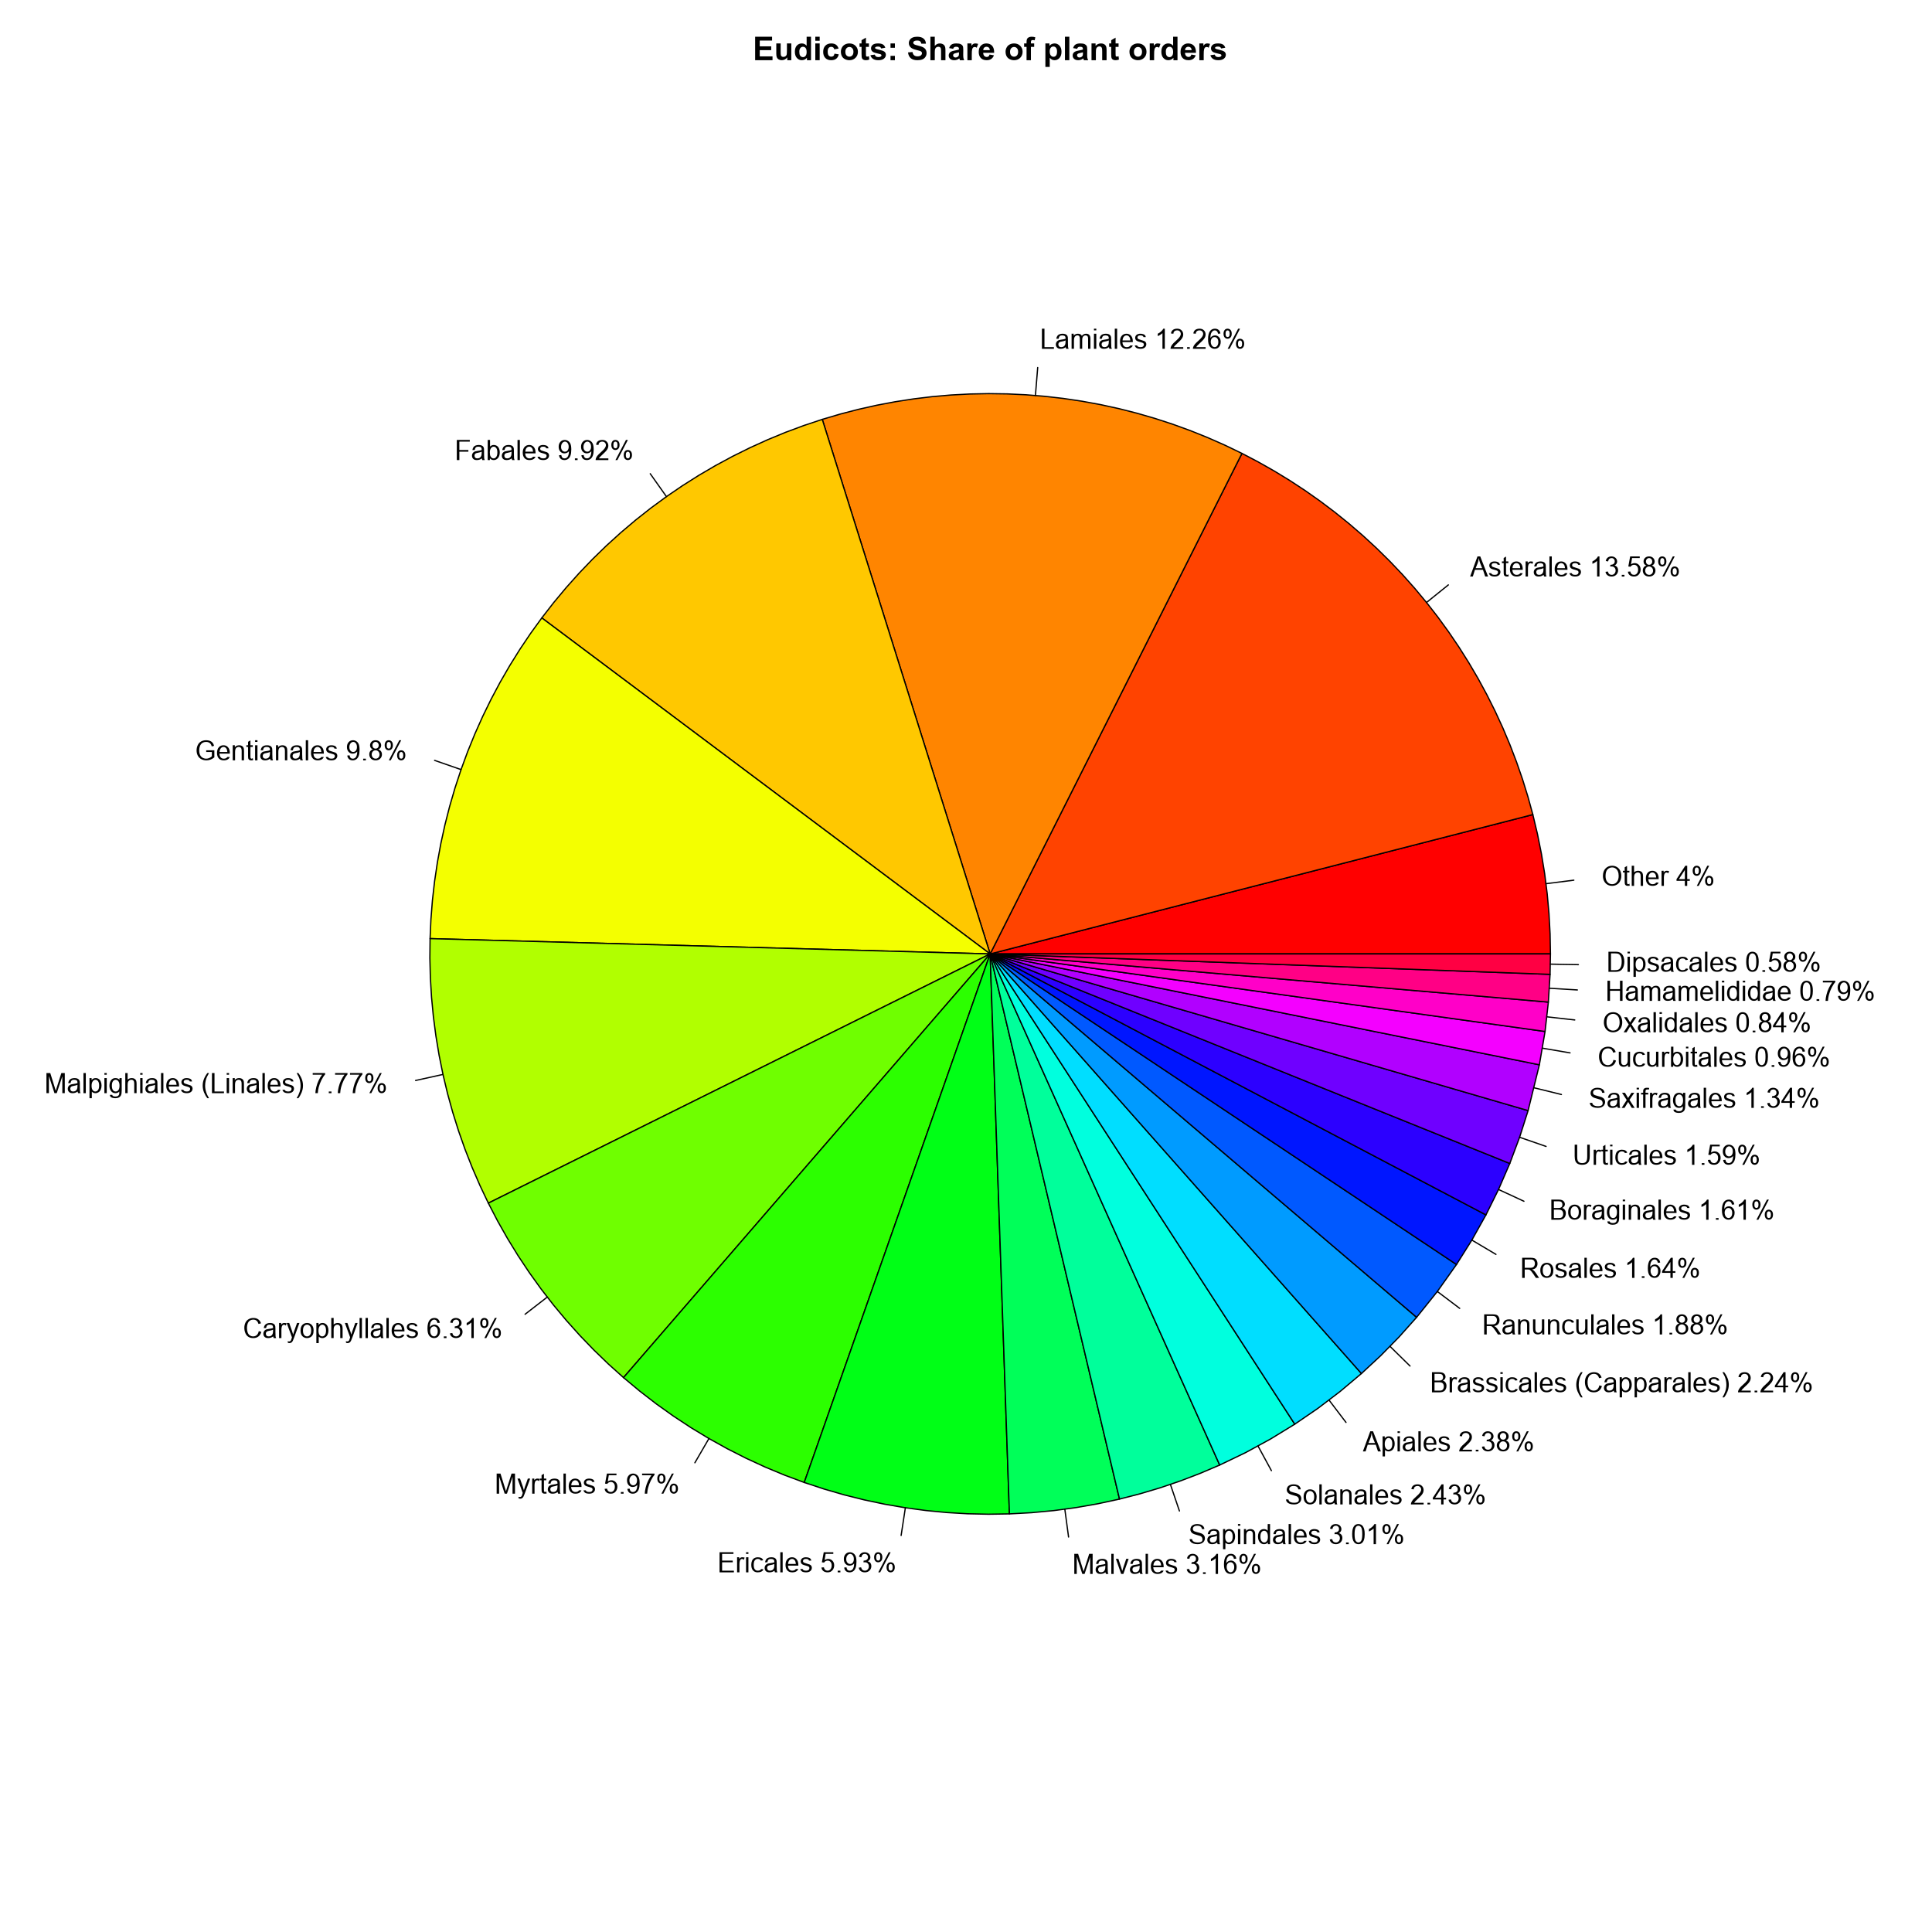 <?xml version="1.0" encoding="UTF-8"?>
<svg xmlns="http://www.w3.org/2000/svg" xmlns:xlink="http://www.w3.org/1999/xlink" width="1152pt" height="1152pt" viewBox="0 0 1152 1152" version="1.1">
<defs>
<g>
<symbol overflow="visible" id="glyph0-0">
<path style="stroke:none;" d="M 2 0 L 2 -10 L 10 -10 L 10 0 Z M 2.25 -0.25 L 9.75 -0.25 L 9.75 -9.75 L 2.25 -9.75 Z "/>
</symbol>
<symbol overflow="visible" id="glyph0-1">
<path style="stroke:none;" d="M 0.781 -5.844 C 0.781 -7.77 1.289 -9.273 2.312 -10.359 C 3.332 -11.453 4.648 -12 6.266 -12 C 7.328 -12 8.281 -11.742 9.125 -11.234 C 9.977 -10.723 10.625 -10.008 11.062 -9.094 C 11.508 -8.176 11.734 -7.141 11.734 -5.984 C 11.734 -4.805 11.5 -3.754 11.031 -2.828 C 10.562 -1.898 9.895 -1.195 9.031 -0.719 C 8.176 -0.238 7.254 0 6.266 0 C 5.18 0 4.211 -0.258 3.359 -0.781 C 2.516 -1.312 1.875 -2.031 1.438 -2.938 C 1 -3.852 0.781 -4.82 0.781 -5.844 Z M 2.344 -5.812 C 2.344 -4.32 2.711 -3.145 3.453 -2.281 C 4.203 -1.426 5.133 -1 6.25 -1 C 7.395 -1 8.332 -1.43 9.062 -2.297 C 9.801 -3.16 10.172 -4.391 10.172 -5.984 C 10.172 -6.992 10.016 -7.875 9.703 -8.625 C 9.391 -9.383 8.926 -9.969 8.312 -10.375 C 7.707 -10.789 7.031 -11 6.281 -11 C 5.207 -11 4.281 -10.598 3.5 -9.797 C 2.727 -9.004 2.344 -7.676 2.344 -5.812 Z "/>
</symbol>
<symbol overflow="visible" id="glyph0-2">
<path style="stroke:none;" d="M 4.125 -1.344 L 4.328 -0.094 C 3.93 -0.031 3.578 0 3.266 0 C 2.754 0 2.359 -0.086 2.078 -0.266 C 1.797 -0.441 1.598 -0.672 1.484 -0.953 C 1.367 -1.242 1.312 -1.852 1.312 -2.781 L 1.312 -8 L 0.281 -8 L 0.281 -9 L 1.312 -9 L 1.312 -11.062 L 2.719 -11.906 L 2.719 -9 L 4.125 -9 L 4.125 -8 L 2.719 -8 L 2.719 -2.344 C 2.719 -1.875 2.738 -1.57 2.781 -1.438 C 2.832 -1.301 2.914 -1.191 3.031 -1.109 C 3.145 -1.035 3.305 -1 3.516 -1 C 3.672 -1 3.875 -1.113 4.125 -1.344 Z "/>
</symbol>
<symbol overflow="visible" id="glyph0-3">
<path style="stroke:none;" d="M 1.062 0 L 1.062 -12 L 2.469 -12 L 2.469 -8.062 C 3.125 -8.688 3.953 -9 4.953 -9 C 5.566 -9 6.098 -8.867 6.547 -8.609 C 7.004 -8.359 7.328 -8.004 7.516 -7.547 C 7.711 -7.098 7.812 -6.441 7.812 -5.578 L 7.812 0 L 6.406 0 L 6.406 -5.781 C 6.406 -6.551 6.254 -7.113 5.953 -7.469 C 5.648 -7.82 5.219 -8 4.656 -8 C 4.238 -8 3.848 -7.879 3.484 -7.641 C 3.117 -7.398 2.859 -7.078 2.703 -6.672 C 2.547 -6.266 2.469 -5.703 2.469 -4.984 L 2.469 0 Z "/>
</symbol>
<symbol overflow="visible" id="glyph0-4">
<path style="stroke:none;" d="M 6.734 -2 L 8.188 -2 C 7.957 -1.363 7.531 -0.867 6.906 -0.516 C 6.289 -0.172 5.504 0 4.547 0 C 3.328 0 2.363 -0.383 1.656 -1.156 C 0.945 -1.938 0.594 -3.023 0.594 -4.422 C 0.594 -5.867 0.953 -6.992 1.672 -7.797 C 2.391 -8.598 3.32 -9 4.469 -9 C 5.57 -9 6.473 -8.598 7.172 -7.797 C 7.879 -6.992 8.234 -5.863 8.234 -4.406 C 8.234 -4.312 8.234 -4.176 8.234 -4 L 2.047 -4 C 2.098 -3.031 2.352 -2.285 2.812 -1.766 C 3.281 -1.254 3.859 -1 4.547 -1 C 5.066 -1 5.508 -1.078 5.875 -1.234 C 6.238 -1.398 6.523 -1.656 6.734 -2 Z M 2.125 -5 L 6.75 -5 C 6.688 -5.875 6.508 -6.535 6.219 -6.984 C 5.77 -7.66 5.191 -8 4.484 -8 C 3.836 -8 3.289 -7.727 2.844 -7.188 C 2.406 -6.645 2.164 -5.914 2.125 -5 Z "/>
</symbol>
<symbol overflow="visible" id="glyph0-5">
<path style="stroke:none;" d="M 1.047 0 L 1.047 -9 L 2.312 -9 L 2.312 -8 C 2.633 -8.406 2.93 -8.672 3.203 -8.797 C 3.473 -8.93 3.773 -9 4.109 -9 C 4.578 -9 5.055 -8.93 5.547 -8.797 L 5.062 -7.469 C 4.719 -7.82 4.375 -8 4.031 -8 C 3.727 -8 3.453 -7.895 3.203 -7.688 C 2.961 -7.477 2.789 -7.188 2.688 -6.812 C 2.531 -6.238 2.453 -5.617 2.453 -4.953 L 2.453 0 Z "/>
</symbol>
<symbol overflow="visible" id="glyph0-6">
<path style="stroke:none;" d=""/>
</symbol>
<symbol overflow="visible" id="glyph0-7">
<path style="stroke:none;" d="M 5.172 0 L 5.172 -3 L 0.203 -3 L 0.203 -4 L 5.438 -12 L 6.578 -12 L 6.578 -4 L 8.125 -4 L 8.125 -3 L 6.578 -3 L 6.578 0 Z M 5.172 -4 L 5.172 -9.484 L 1.594 -4 Z "/>
</symbol>
<symbol overflow="visible" id="glyph0-8">
<path style="stroke:none;" d="M 0.938 -9.078 C 0.938 -9.891 1.141 -10.578 1.547 -11.141 C 1.961 -11.711 2.562 -12 3.344 -12 C 4.062 -12 4.656 -11.742 5.125 -11.234 C 5.594 -10.723 5.828 -9.977 5.828 -9 C 5.828 -8.039 5.586 -7.301 5.109 -6.781 C 4.641 -6.258 4.055 -6 3.359 -6 C 2.66 -6 2.082 -6.254 1.625 -6.766 C 1.164 -7.273 0.938 -8.047 0.938 -9.078 Z M 3.375 -11 C 3.031 -11 2.738 -10.852 2.5 -10.562 C 2.27 -10.27 2.156 -9.727 2.156 -8.938 C 2.156 -8.227 2.27 -7.727 2.5 -7.438 C 2.738 -7.145 3.031 -7 3.375 -7 C 3.727 -7 4.02 -7.145 4.25 -7.438 C 4.488 -7.727 4.609 -8.266 4.609 -9.047 C 4.609 -9.766 4.488 -10.27 4.25 -10.562 C 4.02 -10.852 3.727 -11 3.375 -11 Z M 3.391 0 L 9.656 -12 L 10.797 -12 L 4.547 0 Z M 8.344 -3.078 C 8.344 -3.891 8.547 -4.578 8.953 -5.141 C 9.367 -5.711 9.973 -6 10.766 -6 C 11.484 -6 12.078 -5.742 12.547 -5.234 C 13.016 -4.723 13.25 -3.977 13.25 -3 C 13.25 -2.039 13.008 -1.301 12.531 -0.781 C 12.062 -0.258 11.473 0 10.766 0 C 10.078 0 9.5 -0.254 9.031 -0.766 C 8.57 -1.285 8.344 -2.055 8.344 -3.078 Z M 10.797 -5 C 10.441 -5 10.145 -4.852 9.906 -4.562 C 9.676 -4.27 9.562 -3.727 9.562 -2.938 C 9.562 -2.227 9.676 -1.727 9.906 -1.438 C 10.145 -1.145 10.438 -1 10.781 -1 C 11.145 -1 11.441 -1.145 11.672 -1.438 C 11.898 -1.727 12.016 -2.266 12.016 -3.047 C 12.016 -3.766 11.895 -4.27 11.656 -4.562 C 11.426 -4.852 11.141 -5 10.797 -5 Z "/>
</symbol>
<symbol overflow="visible" id="glyph0-9">
<path style="stroke:none;" d="M -0.031 0 L 4.375 -12 L 6.016 -12 L 10.703 0 L 8.969 0 L 7.641 -4 L 2.844 -4 L 1.594 0 Z M 3.281 -5 L 7.172 -5 L 5.969 -7.938 C 5.602 -8.914 5.332 -9.938 5.156 -11 C 5.008 -9.812 4.805 -8.852 4.547 -8.125 Z "/>
</symbol>
<symbol overflow="visible" id="glyph0-10">
<path style="stroke:none;" d="M 0.5 -2 L 1.891 -2 C 1.961 -1.676 2.176 -1.426 2.531 -1.25 C 2.895 -1.082 3.395 -1 4.031 -1 C 4.676 -1 5.156 -1.148 5.469 -1.453 C 5.781 -1.754 5.938 -2.109 5.938 -2.516 C 5.938 -2.891 5.801 -3.18 5.531 -3.391 C 5.332 -3.535 4.852 -3.719 4.094 -3.938 C 3.062 -4.195 2.348 -4.426 1.953 -4.625 C 1.555 -4.82 1.254 -5.086 1.047 -5.422 C 0.836 -5.766 0.734 -6.145 0.734 -6.562 C 0.734 -6.938 0.816 -7.285 0.984 -7.609 C 1.16 -7.93 1.395 -8.195 1.688 -8.406 C 1.906 -8.57 2.203 -8.711 2.578 -8.828 C 2.953 -8.941 3.359 -9 3.797 -9 C 4.441 -9 5.008 -8.914 5.5 -8.75 C 6 -8.594 6.363 -8.375 6.594 -8.094 C 6.832 -7.82 6.992 -7.457 7.078 -7 L 5.703 -7 C 5.641 -7.312 5.457 -7.555 5.156 -7.734 C 4.863 -7.91 4.441 -8 3.891 -8 C 3.242 -8 2.781 -7.875 2.5 -7.625 C 2.227 -7.375 2.094 -7.082 2.094 -6.75 C 2.094 -6.539 2.148 -6.352 2.266 -6.188 C 2.379 -6.008 2.562 -5.863 2.812 -5.75 C 2.945 -5.688 3.359 -5.547 4.047 -5.328 C 5.035 -5.055 5.727 -4.832 6.125 -4.656 C 6.52 -4.488 6.828 -4.238 7.047 -3.906 C 7.273 -3.57 7.391 -3.164 7.391 -2.688 C 7.391 -2.207 7.254 -1.754 6.984 -1.328 C 6.711 -0.898 6.316 -0.57 5.797 -0.344 C 5.285 -0.113 4.703 0 4.047 0 C 2.973 0 2.148 -0.164 1.578 -0.5 C 1.016 -0.844 0.656 -1.344 0.5 -2 Z "/>
</symbol>
<symbol overflow="visible" id="glyph0-11">
<path style="stroke:none;" d="M 6.469 -1 C 5.945 -0.633 5.445 -0.375 4.969 -0.219 C 4.488 -0.07 3.973 0 3.422 0 C 2.504 0 1.801 -0.242 1.312 -0.734 C 0.82 -1.223 0.578 -1.848 0.578 -2.609 C 0.578 -3.055 0.672 -3.461 0.859 -3.828 C 1.047 -4.203 1.285 -4.5 1.578 -4.719 C 1.879 -4.945 2.219 -5.117 2.594 -5.234 C 2.875 -5.316 3.289 -5.395 3.844 -5.469 C 4.977 -5.613 5.816 -5.789 6.359 -6 C 6.359 -6.188 6.359 -6.305 6.359 -6.359 C 6.359 -6.91 6.227 -7.301 5.969 -7.531 C 5.602 -7.844 5.066 -8 4.359 -8 C 3.703 -8 3.211 -7.852 2.891 -7.562 C 2.578 -7.27 2.348 -6.75 2.203 -6 L 0.828 -6 C 0.953 -6.688 1.156 -7.242 1.438 -7.672 C 1.727 -8.098 2.145 -8.426 2.688 -8.656 C 3.227 -8.883 3.859 -9 4.578 -9 C 5.285 -9 5.859 -8.906 6.297 -8.719 C 6.742 -8.531 7.07 -8.289 7.281 -8 C 7.488 -7.719 7.633 -7.359 7.719 -6.922 C 7.758 -6.648 7.781 -6.195 7.781 -5.562 L 7.781 -3.641 C 7.781 -2.297 7.805 -1.438 7.859 -1.062 C 7.922 -0.695 8.039 -0.344 8.219 0 L 6.75 0 C 6.602 -0.281 6.508 -0.613 6.469 -1 Z M 6.359 -5 C 5.848 -4.738 5.082 -4.52 4.062 -4.344 C 3.477 -4.238 3.066 -4.125 2.828 -4 C 2.586 -3.875 2.398 -3.688 2.266 -3.438 C 2.141 -3.188 2.078 -2.91 2.078 -2.609 C 2.078 -2.148 2.219 -1.766 2.5 -1.453 C 2.789 -1.148 3.207 -1 3.75 -1 C 4.289 -1 4.77 -1.117 5.188 -1.359 C 5.613 -1.609 5.926 -2 6.125 -2.531 C 6.281 -2.938 6.359 -3.539 6.359 -4.344 Z "/>
</symbol>
<symbol overflow="visible" id="glyph0-12">
<path style="stroke:none;" d="M 1.031 0 L 1.031 -12 L 2.438 -12 L 2.438 0 Z "/>
</symbol>
<symbol overflow="visible" id="glyph0-13">
<path style="stroke:none;" d="M 5.969 0 L 4.562 0 L 4.562 -9.344 C 4.227 -9.008 3.785 -8.672 3.234 -8.328 C 2.68 -7.992 2.188 -7.742 1.75 -7.578 L 1.75 -9 C 2.539 -9.383 3.227 -9.848 3.812 -10.391 C 4.406 -10.941 4.82 -11.477 5.062 -12 L 5.969 -12 Z "/>
</symbol>
<symbol overflow="visible" id="glyph0-14">
<path style="stroke:none;" d="M 0.672 -2.812 L 2.078 -3 C 2.242 -2.289 2.52 -1.781 2.906 -1.469 C 3.289 -1.156 3.766 -1 4.328 -1 C 4.984 -1 5.539 -1.242 6 -1.734 C 6.457 -2.234 6.688 -2.852 6.688 -3.594 C 6.688 -4.289 6.473 -4.863 6.047 -5.312 C 5.629 -5.77 5.098 -6 4.453 -6 C 4.18 -6 3.848 -6 3.453 -6 L 3.609 -7 C 3.703 -7 3.781 -7 3.844 -7 C 4.438 -7 4.973 -7.164 5.453 -7.5 C 5.93 -7.844 6.172 -8.363 6.172 -9.062 C 6.172 -9.625 5.992 -10.086 5.641 -10.453 C 5.297 -10.816 4.848 -11 4.297 -11 C 3.742 -11 3.285 -10.832 2.922 -10.5 C 2.555 -10.164 2.32 -9.664 2.219 -9 L 0.812 -9.25 C 0.988 -10.125 1.379 -10.801 1.984 -11.281 C 2.598 -11.758 3.359 -12 4.266 -12 C 4.891 -12 5.461 -11.859 5.984 -11.578 C 6.516 -11.305 6.914 -10.938 7.188 -10.469 C 7.469 -10 7.609 -9.5 7.609 -8.969 C 7.609 -8.457 7.473 -7.992 7.203 -7.578 C 6.941 -7.16 6.551 -6.832 6.031 -6.594 C 6.707 -6.438 7.234 -6.102 7.609 -5.594 C 7.984 -5.082 8.172 -4.445 8.172 -3.688 C 8.172 -2.656 7.805 -1.781 7.078 -1.062 C 6.348 -0.352 5.426 0 4.312 0 C 3.312 0 2.477 -0.258 1.812 -0.781 C 1.145 -1.301 0.766 -1.977 0.672 -2.812 Z "/>
</symbol>
<symbol overflow="visible" id="glyph0-15">
<path style="stroke:none;" d="M 1.453 0 L 1.453 -1 L 3.062 -1 L 3.062 0 Z "/>
</symbol>
<symbol overflow="visible" id="glyph0-16">
<path style="stroke:none;" d="M 0.672 -2.891 L 2.141 -3 C 2.254 -2.332 2.508 -1.832 2.906 -1.5 C 3.301 -1.164 3.781 -1 4.344 -1 C 5.02 -1 5.594 -1.281 6.062 -1.844 C 6.531 -2.414 6.766 -3.172 6.766 -4.109 C 6.766 -5.004 6.539 -5.707 6.094 -6.219 C 5.645 -6.738 5.055 -7 4.328 -7 C 3.867 -7 3.457 -6.891 3.094 -6.672 C 2.727 -6.453 2.441 -6.172 2.234 -5.828 L 0.922 -6 L 2.031 -12 L 7.734 -12 L 7.734 -11 L 3.156 -11 L 2.547 -7.281 C 3.234 -7.758 3.953 -8 4.703 -8 C 5.703 -8 6.547 -7.641 7.234 -6.922 C 7.922 -6.211 8.266 -5.301 8.266 -4.188 C 8.266 -3.125 7.961 -2.203 7.359 -1.422 C 6.629 -0.473 5.629 0 4.359 0 C 3.316 0 2.461 -0.258 1.797 -0.781 C 1.141 -1.312 0.766 -2.016 0.672 -2.891 Z "/>
</symbol>
<symbol overflow="visible" id="glyph0-17">
<path style="stroke:none;" d="M 2.828 -6.531 C 2.242 -6.75 1.812 -7.062 1.531 -7.469 C 1.25 -7.883 1.109 -8.379 1.109 -8.953 C 1.109 -9.805 1.406 -10.523 2 -11.109 C 2.602 -11.703 3.406 -12 4.406 -12 C 5.406 -12 6.207 -11.695 6.812 -11.094 C 7.426 -10.5 7.734 -9.77 7.734 -8.906 C 7.734 -8.352 7.594 -7.875 7.312 -7.469 C 7.031 -7.062 6.609 -6.75 6.047 -6.531 C 6.742 -6.301 7.273 -5.926 7.641 -5.406 C 8.016 -4.883 8.203 -4.258 8.203 -3.531 C 8.203 -2.531 7.852 -1.691 7.156 -1.016 C 6.469 -0.336 5.562 0 4.438 0 C 3.301 0 2.383 -0.336 1.688 -1.016 C 1 -1.703 0.656 -2.555 0.656 -3.578 C 0.656 -4.336 0.844 -4.973 1.219 -5.484 C 1.594 -5.992 2.129 -6.344 2.828 -6.531 Z M 2.547 -9.047 C 2.547 -8.441 2.719 -7.945 3.062 -7.562 C 3.414 -7.188 3.875 -7 4.438 -7 C 4.977 -7 5.422 -7.188 5.766 -7.562 C 6.109 -7.945 6.281 -8.414 6.281 -8.969 C 6.281 -9.539 6.102 -10.02 5.75 -10.406 C 5.395 -10.801 4.953 -11 4.422 -11 C 3.879 -11 3.43 -10.805 3.078 -10.422 C 2.723 -10.047 2.547 -9.586 2.547 -9.047 Z M 2.094 -3.531 C 2.094 -3.094 2.188 -2.672 2.375 -2.266 C 2.57 -1.867 2.859 -1.555 3.234 -1.328 C 3.609 -1.109 4.008 -1 4.438 -1 C 5.113 -1 5.672 -1.227 6.109 -1.688 C 6.547 -2.156 6.766 -2.75 6.766 -3.469 C 6.766 -4.195 6.535 -4.801 6.078 -5.281 C 5.629 -5.758 5.066 -6 4.391 -6 C 3.734 -6 3.188 -5.758 2.75 -5.281 C 2.312 -4.812 2.094 -4.227 2.094 -3.531 Z "/>
</symbol>
<symbol overflow="visible" id="glyph0-18">
<path style="stroke:none;" d="M 1.172 0 L 1.172 -12 L 2.688 -12 L 2.688 -1 L 8.328 -1 L 8.328 0 Z "/>
</symbol>
<symbol overflow="visible" id="glyph0-19">
<path style="stroke:none;" d="M 1.062 0 L 1.062 -9 L 2.312 -9 L 2.312 -7.859 C 2.57 -8.203 2.914 -8.477 3.344 -8.688 C 3.781 -8.895 4.273 -9 4.828 -9 C 5.441 -9 5.945 -8.883 6.344 -8.656 C 6.738 -8.438 7.016 -8.129 7.172 -7.734 C 7.828 -8.578 8.68 -9 9.734 -9 C 10.555 -9 11.188 -8.754 11.625 -8.266 C 12.07 -7.785 12.297 -7.047 12.297 -6.047 L 12.297 0 L 10.906 0 L 10.906 -5.75 C 10.906 -6.375 10.859 -6.82 10.766 -7.094 C 10.672 -7.363 10.504 -7.582 10.266 -7.75 C 10.023 -7.914 9.742 -8 9.422 -8 C 8.836 -8 8.352 -7.785 7.969 -7.359 C 7.582 -6.93 7.391 -6.25 7.391 -5.312 L 7.391 0 L 5.984 0 L 5.984 -5.938 C 5.984 -6.625 5.867 -7.141 5.641 -7.484 C 5.41 -7.828 5.035 -8 4.516 -8 C 4.117 -8 3.754 -7.883 3.422 -7.656 C 3.086 -7.426 2.844 -7.086 2.688 -6.641 C 2.539 -6.203 2.469 -5.566 2.469 -4.734 L 2.469 0 Z "/>
</symbol>
<symbol overflow="visible" id="glyph0-20">
<path style="stroke:none;" d="M 1.062 -11 L 1.062 -12 L 2.469 -12 L 2.469 -11 Z M 1.062 0 L 1.062 -9 L 2.469 -9 L 2.469 0 Z "/>
</symbol>
<symbol overflow="visible" id="glyph0-21">
<path style="stroke:none;" d="M 8.062 -1 L 8.062 0 L 0.484 0 C 0.473 -0.363 0.531 -0.711 0.656 -1.047 C 0.844 -1.586 1.148 -2.125 1.578 -2.656 C 2.004 -3.188 2.617 -3.801 3.422 -4.5 C 4.66 -5.594 5.5 -6.457 5.938 -7.094 C 6.375 -7.727 6.594 -8.328 6.594 -8.891 C 6.594 -9.484 6.395 -9.984 6 -10.391 C 5.602 -10.797 5.082 -11 4.438 -11 C 3.758 -11 3.219 -10.82 2.812 -10.469 C 2.406 -10.113 2.203 -9.625 2.203 -9 L 0.75 -9.141 C 0.852 -10.066 1.227 -10.773 1.875 -11.266 C 2.52 -11.754 3.383 -12 4.469 -12 C 5.57 -12 6.441 -11.664 7.078 -11 C 7.723 -10.344 8.047 -9.523 8.047 -8.547 C 8.047 -8.055 7.953 -7.57 7.766 -7.094 C 7.578 -6.613 7.266 -6.109 6.828 -5.578 C 6.391 -5.047 5.664 -4.316 4.656 -3.391 C 3.812 -2.617 3.27 -2.098 3.031 -1.828 C 2.789 -1.555 2.594 -1.281 2.438 -1 Z "/>
</symbol>
<symbol overflow="visible" id="glyph0-22">
<path style="stroke:none;" d="M 7.969 -9.109 L 6.562 -9 C 6.438 -9.613 6.258 -10.055 6.031 -10.328 C 5.656 -10.773 5.188 -11 4.625 -11 C 4.176 -11 3.785 -10.867 3.453 -10.609 C 3.004 -10.273 2.648 -9.789 2.391 -9.156 C 2.141 -8.52 2.008 -7.625 2 -6.469 C 2.344 -6.988 2.758 -7.375 3.25 -7.625 C 3.738 -7.875 4.25 -8 4.781 -8 C 5.719 -8 6.516 -7.633 7.172 -6.906 C 7.836 -6.188 8.172 -5.254 8.172 -4.109 C 8.172 -3.348 8.016 -2.645 7.703 -2 C 7.398 -1.352 6.977 -0.859 6.438 -0.516 C 5.895 -0.172 5.281 0 4.594 0 C 3.414 0 2.457 -0.441 1.719 -1.328 C 0.977 -2.211 0.609 -3.672 0.609 -5.703 C 0.609 -7.973 1.02 -9.625 1.844 -10.656 C 2.551 -11.551 3.508 -12 4.719 -12 C 5.625 -12 6.363 -11.742 6.938 -11.234 C 7.508 -10.723 7.852 -10.016 7.969 -9.109 Z M 2.219 -4.156 C 2.219 -3.602 2.32 -3.07 2.531 -2.562 C 2.738 -2.051 3.023 -1.66 3.391 -1.391 C 3.766 -1.129 4.156 -1 4.562 -1 C 5.156 -1 5.664 -1.273 6.094 -1.828 C 6.52 -2.379 6.734 -3.125 6.734 -4.062 C 6.734 -4.977 6.52 -5.695 6.094 -6.219 C 5.676 -6.738 5.145 -7 4.5 -7 C 3.863 -7 3.32 -6.738 2.875 -6.219 C 2.438 -5.695 2.219 -5.008 2.219 -4.156 Z "/>
</symbol>
<symbol overflow="visible" id="glyph0-23">
<path style="stroke:none;" d="M 1.312 0 L 1.312 -12 L 9.047 -12 L 9.047 -11 L 2.828 -11 L 2.828 -6 L 8.203 -6 L 8.203 -5 L 2.828 -5 L 2.828 0 Z "/>
</symbol>
<symbol overflow="visible" id="glyph0-24">
<path style="stroke:none;" d="M 2.359 0 L 1.047 0 L 1.047 -12 L 2.453 -12 L 2.453 -8.031 C 3.047 -8.676 3.805 -9 4.734 -9 C 5.242 -9 5.723 -8.891 6.172 -8.672 C 6.629 -8.461 7.004 -8.164 7.297 -7.781 C 7.598 -7.395 7.832 -6.926 8 -6.375 C 8.164 -5.832 8.25 -5.25 8.25 -4.625 C 8.25 -3.156 7.895 -2.016 7.188 -1.203 C 6.488 -0.398 5.648 0 4.672 0 C 3.691 0 2.922 -0.352 2.359 -1.062 Z M 2.344 -4.562 C 2.344 -3.469 2.477 -2.68 2.75 -2.203 C 3.195 -1.398 3.797 -1 4.547 -1 C 5.16 -1 5.691 -1.289 6.141 -1.875 C 6.586 -2.469 6.812 -3.348 6.812 -4.516 C 6.812 -5.703 6.598 -6.578 6.172 -7.141 C 5.742 -7.711 5.223 -8 4.609 -8 C 3.992 -8 3.461 -7.703 3.016 -7.109 C 2.566 -6.523 2.344 -5.676 2.344 -4.562 Z "/>
</symbol>
<symbol overflow="visible" id="glyph0-25">
<path style="stroke:none;" d="M 0.875 -2.875 L 2.234 -3 C 2.348 -2.301 2.566 -1.789 2.891 -1.469 C 3.211 -1.156 3.629 -1 4.141 -1 C 4.566 -1 4.941 -1.094 5.266 -1.281 C 5.598 -1.477 5.867 -1.734 6.078 -2.047 C 6.285 -2.367 6.457 -2.801 6.594 -3.344 C 6.727 -3.883 6.797 -4.438 6.797 -5 C 6.797 -5.051 6.797 -5.141 6.797 -5.266 C 6.516 -4.891 6.129 -4.582 5.641 -4.344 C 5.16 -4.113 4.633 -4 4.062 -4 C 3.113 -4 2.312 -4.359 1.656 -5.078 C 1 -5.805 0.672 -6.758 0.672 -7.938 C 0.672 -9.156 1.016 -10.133 1.703 -10.875 C 2.391 -11.625 3.25 -12 4.281 -12 C 5.02 -12 5.695 -11.789 6.312 -11.375 C 6.938 -10.969 7.406 -10.383 7.719 -9.625 C 8.039 -8.863 8.203 -7.758 8.203 -6.312 C 8.203 -4.812 8.039 -3.613 7.719 -2.719 C 7.406 -1.832 6.93 -1.156 6.297 -0.688 C 5.672 -0.227 4.938 0 4.094 0 C 3.195 0 2.461 -0.25 1.891 -0.75 C 1.328 -1.258 0.988 -1.969 0.875 -2.875 Z M 6.641 -7.969 C 6.641 -8.895 6.422 -9.629 5.984 -10.172 C 5.555 -10.723 5.039 -11 4.438 -11 C 3.812 -11 3.266 -10.703 2.797 -10.109 C 2.336 -9.523 2.109 -8.766 2.109 -7.828 C 2.109 -6.992 2.328 -6.312 2.766 -5.781 C 3.211 -5.258 3.758 -5 4.406 -5 C 5.051 -5 5.582 -5.258 6 -5.781 C 6.426 -6.312 6.641 -7.039 6.641 -7.969 Z "/>
</symbol>
<symbol overflow="visible" id="glyph0-26">
<path style="stroke:none;" d="M 6.594 -5 L 6.594 -6 L 11.453 -6 L 11.453 -1.781 C 10.711 -1.188 9.945 -0.738 9.156 -0.438 C 8.363 -0.145 7.551 0 6.719 0 C 5.594 0 4.566 -0.242 3.641 -0.734 C 2.723 -1.223 2.031 -1.926 1.562 -2.844 C 1.094 -3.77 0.859 -4.801 0.859 -5.938 C 0.859 -7.07 1.094 -8.129 1.562 -9.109 C 2.031 -10.086 2.703 -10.812 3.578 -11.281 C 4.453 -11.758 5.457 -12 6.594 -12 C 7.426 -12 8.176 -11.867 8.844 -11.609 C 9.508 -11.348 10.031 -10.977 10.406 -10.5 C 10.789 -10.031 11.082 -9.422 11.281 -8.672 L 9.906 -8.297 C 9.738 -8.91 9.523 -9.398 9.266 -9.766 C 9.016 -10.141 8.648 -10.438 8.172 -10.656 C 7.703 -10.883 7.176 -11 6.594 -11 C 5.906 -11 5.305 -10.883 4.797 -10.656 C 4.297 -10.426 3.891 -10.125 3.578 -9.75 C 3.266 -9.375 3.023 -8.961 2.859 -8.516 C 2.566 -7.742 2.422 -6.906 2.422 -6 C 2.422 -4.895 2.598 -3.969 2.953 -3.219 C 3.305 -2.469 3.816 -1.91 4.484 -1.547 C 5.16 -1.18 5.875 -1 6.625 -1 C 7.281 -1 7.922 -1.148 8.547 -1.453 C 9.172 -1.766 9.645 -2.094 9.969 -2.438 L 9.969 -5 Z "/>
</symbol>
<symbol overflow="visible" id="glyph0-27">
<path style="stroke:none;" d="M 1.062 0 L 1.062 -9 L 2.328 -9 L 2.328 -7.828 C 2.93 -8.609 3.812 -9 4.969 -9 C 5.469 -9 5.926 -8.898 6.344 -8.703 C 6.758 -8.516 7.07 -8.266 7.281 -7.953 C 7.488 -7.648 7.633 -7.285 7.719 -6.859 C 7.77 -6.586 7.797 -6.102 7.797 -5.406 L 7.797 0 L 6.391 0 L 6.391 -5.562 C 6.391 -6.188 6.332 -6.656 6.219 -6.969 C 6.113 -7.281 5.922 -7.531 5.641 -7.719 C 5.367 -7.906 5.047 -8 4.672 -8 C 4.066 -8 3.547 -7.789 3.109 -7.375 C 2.68 -6.957 2.469 -6.164 2.469 -5 L 2.469 0 Z "/>
</symbol>
<symbol overflow="visible" id="glyph0-28">
<path style="stroke:none;" d="M 1.188 0 L 1.188 -12 L 3.469 -12 L 6.188 -3.281 C 6.438 -2.469 6.617 -1.859 6.734 -1.453 C 6.859 -1.898 7.062 -2.555 7.344 -3.422 L 10.078 -12 L 12.125 -12 L 12.125 0 L 10.656 0 L 10.656 -10.047 L 7.328 0 L 5.969 0 L 2.656 -10.219 L 2.656 0 Z "/>
</symbol>
<symbol overflow="visible" id="glyph0-29">
<path style="stroke:none;" d="M 1.062 3 L 1.062 -9 L 2.344 -9 L 2.344 -7.828 C 2.645 -8.223 2.984 -8.516 3.359 -8.703 C 3.742 -8.898 4.207 -9 4.75 -9 C 5.457 -9 6.082 -8.805 6.625 -8.422 C 7.164 -8.047 7.57 -7.516 7.844 -6.828 C 8.125 -6.141 8.266 -5.383 8.266 -4.562 C 8.266 -3.688 8.113 -2.895 7.812 -2.188 C 7.508 -1.477 7.066 -0.938 6.484 -0.562 C 5.898 -0.188 5.289 0 4.656 0 C 4.188 0 3.766 -0.082 3.391 -0.25 C 3.016 -0.426 2.707 -0.645 2.469 -0.906 L 2.469 3 Z M 2.328 -4.422 C 2.328 -3.254 2.539 -2.391 2.969 -1.828 C 3.406 -1.273 3.93 -1 4.547 -1 C 5.172 -1 5.707 -1.285 6.156 -1.859 C 6.602 -2.441 6.828 -3.336 6.828 -4.547 C 6.828 -5.703 6.609 -6.566 6.172 -7.141 C 5.734 -7.711 5.211 -8 4.609 -8 C 4.016 -8 3.484 -7.691 3.016 -7.078 C 2.555 -6.473 2.328 -5.586 2.328 -4.422 Z "/>
</symbol>
<symbol overflow="visible" id="glyph0-30">
<path style="stroke:none;" d="M 0.797 1 L 2.172 1 C 2.234 1.32 2.395 1.555 2.656 1.703 C 3 1.898 3.473 2 4.078 2 C 4.734 2 5.238 1.879 5.594 1.641 C 5.945 1.398 6.188 1.066 6.312 0.641 C 6.375 0.379 6.406 -0.164 6.406 -1 C 5.789 -0.332 5.023 0 4.109 0 C 2.961 0 2.078 -0.438 1.453 -1.312 C 0.828 -2.188 0.516 -3.234 0.516 -4.453 C 0.516 -5.285 0.656 -6.055 0.938 -6.766 C 1.227 -7.484 1.645 -8.035 2.188 -8.422 C 2.738 -8.805 3.379 -9 4.109 -9 C 5.086 -9 5.895 -8.664 6.531 -8 L 6.531 -9 L 7.828 -9 L 7.828 -1.625 C 7.828 -0.289 7.695 0.648 7.438 1.203 C 7.176 1.754 6.758 2.191 6.188 2.516 C 5.613 2.836 4.91 3 4.078 3 C 3.086 3 2.285 2.832 1.672 2.5 C 1.066 2.164 0.773 1.664 0.797 1 Z M 1.969 -4.562 C 1.969 -3.32 2.18 -2.414 2.609 -1.844 C 3.047 -1.281 3.586 -1 4.234 -1 C 4.879 -1 5.422 -1.281 5.859 -1.844 C 6.297 -2.414 6.516 -3.305 6.516 -4.516 C 6.516 -5.66 6.289 -6.523 5.844 -7.109 C 5.395 -7.703 4.852 -8 4.219 -8 C 3.594 -8 3.062 -7.707 2.625 -7.125 C 2.188 -6.551 1.969 -5.695 1.969 -4.562 Z "/>
</symbol>
<symbol overflow="visible" id="glyph0-31">
<path style="stroke:none;" d="M 3.75 3 C 2.969 2.02 2.305 0.875 1.766 -0.438 C 1.234 -1.75 0.969 -3.109 0.969 -4.516 C 0.969 -5.742 1.172 -6.926 1.578 -8.062 C 2.047 -9.383 2.77 -10.695 3.75 -12 L 4.75 -12 C 4.125 -10.914 3.707 -10.145 3.5 -9.688 C 3.188 -8.969 2.938 -8.219 2.75 -7.438 C 2.531 -6.457 2.422 -5.477 2.422 -4.5 C 2.422 -2 3.195 0.5 4.75 3 Z "/>
</symbol>
<symbol overflow="visible" id="glyph0-32">
<path style="stroke:none;" d="M 1.984 3 L 0.969 3 C 2.531 0.5 3.312 -2 3.312 -4.5 C 3.312 -5.477 3.195 -6.445 2.969 -7.406 C 2.789 -8.188 2.547 -8.938 2.234 -9.656 C 2.023 -10.125 1.602 -10.906 0.969 -12 L 1.984 -12 C 2.961 -10.695 3.688 -9.383 4.156 -8.062 C 4.551 -6.926 4.75 -5.742 4.75 -4.516 C 4.75 -3.109 4.477 -1.75 3.938 -0.438 C 3.406 0.875 2.754 2.02 1.984 3 Z "/>
</symbol>
<symbol overflow="visible" id="glyph0-33">
<path style="stroke:none;" d="M 0.766 -11 L 0.766 -12 L 8.172 -12 L 8.172 -11.188 C 7.441 -10.395 6.719 -9.285 6 -7.859 C 5.289 -6.441 4.738 -4.984 4.344 -3.484 C 4.062 -2.422 3.883 -1.258 3.812 0 L 2.359 0 C 2.379 -1 2.555 -2.203 2.891 -3.609 C 3.234 -5.016 3.719 -6.375 4.344 -7.688 C 4.977 -9 5.656 -10.102 6.375 -11 Z "/>
</symbol>
<symbol overflow="visible" id="glyph0-34">
<path style="stroke:none;" d="M 9.406 -4.156 L 10.922 -3.734 C 10.609 -2.516 10.035 -1.586 9.203 -0.953 C 8.379 -0.316 7.375 0 6.188 0 C 4.945 0 3.941 -0.254 3.172 -0.766 C 2.398 -1.273 1.812 -2.008 1.406 -2.969 C 1 -3.938 0.797 -4.977 0.797 -6.094 C 0.797 -7.301 1.023 -8.352 1.484 -9.25 C 1.941 -10.145 2.586 -10.828 3.422 -11.297 C 4.266 -11.766 5.191 -12 6.203 -12 C 7.348 -12 8.312 -11.719 9.094 -11.156 C 9.875 -10.594 10.422 -9.805 10.734 -8.797 L 9.234 -8.422 C 8.973 -9.316 8.586 -9.969 8.078 -10.375 C 7.578 -10.789 6.941 -11 6.172 -11 C 5.297 -11 4.562 -10.77 3.969 -10.312 C 3.375 -9.852 2.957 -9.238 2.719 -8.469 C 2.477 -7.707 2.359 -6.914 2.359 -6.094 C 2.359 -5.039 2.5 -4.125 2.781 -3.344 C 3.07 -2.562 3.516 -1.973 4.109 -1.578 C 4.711 -1.191 5.363 -1 6.062 -1 C 6.906 -1 7.617 -1.266 8.203 -1.797 C 8.797 -2.328 9.195 -3.113 9.406 -4.156 Z "/>
</symbol>
<symbol overflow="visible" id="glyph0-35">
<path style="stroke:none;" d="M 1 2.875 L 0.844 1.875 C 1.145 1.957 1.41 2 1.641 2 C 1.953 2 2.203 1.93 2.391 1.797 C 2.578 1.672 2.734 1.492 2.859 1.266 C 2.941 1.086 3.082 0.656 3.281 -0.031 C 3.312 -0.125 3.352 -0.266 3.406 -0.453 L 0.266 -9 L 1.781 -9 L 3.516 -4.062 C 3.734 -3.426 3.93 -2.766 4.109 -2.078 C 4.266 -2.742 4.457 -3.395 4.688 -4.031 L 6.453 -9 L 7.859 -9 L 4.703 -0.312 C 4.367 0.625 4.109 1.27 3.922 1.625 C 3.672 2.094 3.383 2.438 3.062 2.656 C 2.738 2.883 2.352 3 1.906 3 C 1.633 3 1.332 2.957 1 2.875 Z "/>
</symbol>
<symbol overflow="visible" id="glyph0-36">
<path style="stroke:none;" d="M 0.531 -4.5 C 0.531 -6.094 0.957 -7.273 1.812 -8.047 C 2.531 -8.68 3.398 -9 4.422 -9 C 5.566 -9 6.5 -8.609 7.219 -7.828 C 7.945 -7.055 8.312 -5.988 8.312 -4.625 C 8.312 -3.508 8.148 -2.633 7.828 -2 C 7.504 -1.363 7.035 -0.867 6.422 -0.516 C 5.816 -0.172 5.148 0 4.422 0 C 3.266 0 2.328 -0.383 1.609 -1.156 C 0.891 -1.926 0.531 -3.039 0.531 -4.5 Z M 1.984 -4.5 C 1.984 -3.332 2.211 -2.457 2.672 -1.875 C 3.141 -1.289 3.723 -1 4.422 -1 C 5.117 -1 5.695 -1.289 6.156 -1.875 C 6.625 -2.457 6.859 -3.352 6.859 -4.562 C 6.859 -5.688 6.625 -6.539 6.156 -7.125 C 5.695 -7.707 5.117 -8 4.422 -8 C 3.723 -8 3.141 -7.707 2.672 -7.125 C 2.211 -6.551 1.984 -5.676 1.984 -4.5 Z "/>
</symbol>
<symbol overflow="visible" id="glyph0-37">
<path style="stroke:none;" d="M 1.266 0 L 1.266 -12 L 9.547 -12 L 9.547 -11 L 2.781 -11 L 2.781 -7 L 9.125 -7 L 9.125 -6 L 2.781 -6 L 2.781 -1 L 9.812 -1 L 9.812 0 Z "/>
</symbol>
<symbol overflow="visible" id="glyph0-38">
<path style="stroke:none;" d="M 6.484 -2 L 7.859 -1.812 C 7.703 -1.25 7.312 -0.805 6.688 -0.484 C 6.07 -0.16 5.312 0 4.406 0 C 3.27 0 2.352 -0.383 1.656 -1.156 C 0.969 -1.926 0.625 -3.031 0.625 -4.469 C 0.625 -5.395 0.77 -6.207 1.062 -6.906 C 1.363 -7.602 1.816 -8.125 2.422 -8.469 C 3.035 -8.82 3.695 -9 4.406 -9 C 5.312 -9 6.051 -8.844 6.625 -8.531 C 7.195 -8.219 7.562 -7.773 7.719 -7.203 L 6.359 -7 C 6.223 -7.332 5.988 -7.582 5.656 -7.75 C 5.332 -7.914 4.938 -8 4.469 -8 C 3.758 -8 3.18 -7.719 2.734 -7.156 C 2.297 -6.602 2.078 -5.723 2.078 -4.516 C 2.078 -3.285 2.289 -2.391 2.719 -1.828 C 3.145 -1.273 3.703 -1 4.391 -1 C 4.941 -1 5.398 -1.078 5.766 -1.234 C 6.141 -1.398 6.379 -1.656 6.484 -2 Z "/>
</symbol>
<symbol overflow="visible" id="glyph0-39">
<path style="stroke:none;" d="M 3.359 0 L 0.203 -9 L 1.688 -9 L 3.469 -3.609 C 3.664 -3.023 3.844 -2.422 4 -1.797 C 4.125 -2.273 4.301 -2.848 4.531 -3.516 L 6.375 -9 L 7.812 -9 L 4.672 0 Z "/>
</symbol>
<symbol overflow="visible" id="glyph0-40">
<path style="stroke:none;" d="M 0.719 -3 L 2.156 -3 C 2.219 -2.562 2.375 -2.203 2.625 -1.922 C 2.875 -1.648 3.258 -1.426 3.781 -1.25 C 4.301 -1.082 4.883 -1 5.531 -1 C 6.113 -1 6.625 -1.062 7.062 -1.188 C 7.508 -1.32 7.836 -1.504 8.047 -1.734 C 8.266 -1.961 8.375 -2.316 8.375 -2.797 C 8.375 -3.273 8.27 -3.691 8.062 -4.047 C 7.852 -4.41 7.508 -4.691 7.031 -4.891 C 6.727 -5.023 6.051 -5.227 5 -5.5 C 3.945 -5.781 3.207 -6.035 2.781 -6.266 C 2.238 -6.555 1.832 -6.914 1.562 -7.344 C 1.289 -7.781 1.156 -8.266 1.156 -8.797 C 1.156 -9.379 1.316 -9.926 1.641 -10.438 C 1.973 -10.945 2.453 -11.332 3.078 -11.594 C 3.711 -11.863 4.414 -12 5.188 -12 C 6.039 -12 6.789 -11.879 7.438 -11.641 C 8.082 -11.398 8.582 -11.047 8.938 -10.578 C 9.289 -10.117 9.477 -9.594 9.5 -9 L 8.047 -9 C 7.973 -9.656 7.707 -10.148 7.25 -10.484 C 6.801 -10.828 6.141 -11 5.266 -11 C 4.348 -11 3.676 -10.816 3.25 -10.453 C 2.832 -10.086 2.625 -9.645 2.625 -9.125 C 2.625 -8.676 2.77 -8.305 3.062 -8.016 C 3.352 -7.723 4.113 -7.422 5.344 -7.109 C 6.582 -6.805 7.43 -6.551 7.891 -6.344 C 8.555 -6.031 9.047 -5.629 9.359 -5.141 C 9.68 -4.66 9.844 -4.109 9.844 -3.484 C 9.844 -2.867 9.664 -2.285 9.312 -1.734 C 8.969 -1.191 8.469 -0.766 7.812 -0.453 C 7.156 -0.148 6.422 0 5.609 0 C 4.566 0 3.695 -0.113 3 -0.344 C 2.301 -0.582 1.75 -0.938 1.344 -1.406 C 0.945 -1.875 0.738 -2.406 0.719 -3 Z "/>
</symbol>
<symbol overflow="visible" id="glyph0-41">
<path style="stroke:none;" d="M 6.438 0 L 6.438 -1.062 C 5.914 -0.352 5.145 0 4.125 0 C 3.457 0 2.848 -0.188 2.297 -0.562 C 1.742 -0.945 1.312 -1.477 1 -2.156 C 0.695 -2.832 0.547 -3.609 0.547 -4.484 C 0.547 -5.348 0.68 -6.129 0.953 -6.828 C 1.234 -7.523 1.648 -8.062 2.203 -8.438 C 2.754 -8.812 3.375 -9 4.062 -9 C 4.562 -9 5.004 -8.906 5.391 -8.719 C 5.785 -8.539 6.102 -8.305 6.344 -8.016 L 6.344 -12 L 7.75 -12 L 7.75 0 Z M 2 -4.5 C 2 -3.32 2.223 -2.441 2.672 -1.859 C 3.117 -1.285 3.648 -1 4.266 -1 C 4.879 -1 5.398 -1.273 5.828 -1.828 C 6.254 -2.379 6.469 -3.223 6.469 -4.359 C 6.469 -5.617 6.25 -6.539 5.812 -7.125 C 5.375 -7.707 4.836 -8 4.203 -8 C 3.578 -8 3.051 -7.719 2.625 -7.156 C 2.207 -6.594 2 -5.707 2 -4.5 Z "/>
</symbol>
<symbol overflow="visible" id="glyph0-42">
<path style="stroke:none;" d="M 0.672 -6 C 0.672 -7.383 0.812 -8.5 1.094 -9.344 C 1.375 -10.195 1.785 -10.852 2.328 -11.312 C 2.879 -11.77 3.57 -12 4.406 -12 C 5.02 -12 5.555 -11.867 6.016 -11.609 C 6.484 -11.359 6.867 -10.992 7.172 -10.516 C 7.473 -10.035 7.707 -9.453 7.875 -8.766 C 8.051 -8.086 8.141 -7.164 8.141 -6 C 8.141 -4.613 8 -3.5 7.719 -2.656 C 7.445 -1.812 7.035 -1.156 6.484 -0.688 C 5.941 -0.227 5.25 0 4.406 0 C 3.301 0 2.438 -0.406 1.812 -1.219 C 1.051 -2.195 0.672 -3.789 0.672 -6 Z M 2.109 -6 C 2.109 -3.988 2.328 -2.648 2.766 -1.984 C 3.211 -1.328 3.758 -1 4.406 -1 C 5.051 -1 5.594 -1.332 6.031 -2 C 6.469 -2.664 6.688 -4 6.688 -6 C 6.688 -8.008 6.469 -9.344 6.031 -10 C 5.594 -10.664 5.047 -11 4.391 -11 C 3.742 -11 3.227 -10.707 2.844 -10.125 C 2.352 -9.383 2.109 -8.008 2.109 -6 Z "/>
</symbol>
<symbol overflow="visible" id="glyph0-43">
<path style="stroke:none;" d="M 1.172 0 L 1.172 -12 L 5.469 -12 C 6.344 -12 7.047 -11.891 7.578 -11.672 C 8.109 -11.453 8.52 -11.117 8.812 -10.672 C 9.113 -10.223 9.266 -9.754 9.266 -9.266 C 9.266 -8.805 9.129 -8.375 8.859 -7.969 C 8.598 -7.57 8.203 -7.25 7.672 -7 C 8.367 -6.77 8.898 -6.375 9.266 -5.812 C 9.641 -5.25 9.828 -4.582 9.828 -3.812 C 9.828 -3.195 9.711 -2.625 9.484 -2.094 C 9.254 -1.562 8.973 -1.148 8.641 -0.859 C 8.305 -0.578 7.891 -0.363 7.391 -0.219 C 6.891 -0.07 6.273 0 5.547 0 Z M 2.688 -7 L 5.172 -7 C 5.836 -7 6.316 -7.051 6.609 -7.156 C 6.992 -7.289 7.285 -7.508 7.484 -7.812 C 7.68 -8.125 7.781 -8.508 7.781 -8.969 C 7.781 -9.406 7.688 -9.789 7.5 -10.125 C 7.32 -10.457 7.062 -10.688 6.719 -10.812 C 6.383 -10.938 5.805 -11 4.984 -11 L 2.688 -11 Z M 2.688 -1 L 5.547 -1 C 6.035 -1 6.379 -1.02 6.578 -1.062 C 6.922 -1.145 7.207 -1.281 7.438 -1.469 C 7.676 -1.656 7.867 -1.926 8.016 -2.281 C 8.172 -2.633 8.25 -3.039 8.25 -3.5 C 8.25 -4.039 8.141 -4.508 7.922 -4.906 C 7.703 -5.312 7.398 -5.594 7.016 -5.75 C 6.629 -5.914 6.07 -6 5.344 -6 L 2.688 -6 Z "/>
</symbol>
<symbol overflow="visible" id="glyph0-44">
<path style="stroke:none;" d="M 1.266 0 L 1.266 -12 L 6.344 -12 C 7.363 -12 8.141 -11.883 8.672 -11.656 C 9.203 -11.426 9.625 -11.02 9.938 -10.438 C 10.258 -9.852 10.422 -9.207 10.422 -8.5 C 10.422 -7.582 10.156 -6.812 9.625 -6.188 C 9.102 -5.562 8.289 -5.164 7.188 -5 C 7.594 -4.812 7.898 -4.629 8.109 -4.453 C 8.547 -4.066 8.961 -3.578 9.359 -2.984 L 11.359 0 L 9.453 0 L 7.938 -2.281 C 7.488 -2.945 7.117 -3.453 6.828 -3.797 C 6.547 -4.148 6.289 -4.41 6.062 -4.578 C 5.844 -4.754 5.613 -4.875 5.375 -4.938 C 5.207 -4.977 4.926 -5 4.531 -5 L 2.781 -5 L 2.781 0 Z M 2.781 -6 L 6.031 -6 C 6.727 -6 7.27 -6.094 7.656 -6.281 C 8.051 -6.469 8.348 -6.77 8.547 -7.188 C 8.754 -7.602 8.859 -8.055 8.859 -8.547 C 8.859 -9.266 8.66 -9.852 8.266 -10.312 C 7.879 -10.77 7.258 -11 6.406 -11 L 2.781 -11 Z "/>
</symbol>
<symbol overflow="visible" id="glyph0-45">
<path style="stroke:none;" d="M 6.5 0 L 6.5 -1.219 C 5.852 -0.406 4.977 0 3.875 0 C 3.383 0 2.926 -0.098 2.5 -0.297 C 2.07 -0.492 1.754 -0.742 1.547 -1.047 C 1.348 -1.348 1.207 -1.719 1.125 -2.156 C 1.062 -2.445 1.031 -2.91 1.031 -3.547 L 1.031 -9 L 2.438 -9 L 2.438 -3.938 C 2.438 -3.133 2.469 -2.594 2.531 -2.312 C 2.613 -1.906 2.797 -1.582 3.078 -1.344 C 3.367 -1.113 3.727 -1 4.156 -1 C 4.57 -1 4.961 -1.117 5.328 -1.359 C 5.703 -1.598 5.961 -1.922 6.109 -2.328 C 6.266 -2.742 6.344 -3.336 6.344 -4.109 L 6.344 -9 L 7.75 -9 L 7.75 0 Z "/>
</symbol>
<symbol overflow="visible" id="glyph0-46">
<path style="stroke:none;" d="M 8.75 -12 L 10.266 -12 L 10.266 -5.188 C 10.266 -4 10.133 -3.055 9.875 -2.359 C 9.613 -1.66 9.145 -1.094 8.469 -0.656 C 7.789 -0.219 6.898 0 5.797 0 C 4.723 0 3.844 -0.188 3.156 -0.562 C 2.477 -0.945 1.992 -1.5 1.703 -2.219 C 1.41 -2.945 1.266 -3.938 1.266 -5.188 L 1.266 -12 L 2.781 -12 L 2.781 -4.922 C 2.781 -3.859 2.867 -3.07 3.047 -2.562 C 3.234 -2.062 3.551 -1.676 4 -1.406 C 4.457 -1.133 5.008 -1 5.656 -1 C 6.77 -1 7.562 -1.27 8.031 -1.812 C 8.508 -2.352 8.75 -3.391 8.75 -4.922 Z "/>
</symbol>
<symbol overflow="visible" id="glyph0-47">
<path style="stroke:none;" d="M 0.125 0 L 3.156 -4.672 L 0.344 -9 L 2.109 -9 L 3.375 -6.891 C 3.613 -6.484 3.805 -6.145 3.953 -5.875 C 4.18 -6.25 4.395 -6.582 4.594 -6.875 L 5.984 -9 L 7.672 -9 L 4.797 -4.766 L 7.891 0 L 6.156 0 L 4.453 -2.797 L 4 -3.547 L 1.828 0 Z "/>
</symbol>
<symbol overflow="visible" id="glyph0-48">
<path style="stroke:none;" d="M 1.391 0 L 1.391 -8 L 0.156 -8 L 0.156 -9 L 1.391 -9 L 1.391 -9.797 C 1.391 -10.285 1.441 -10.656 1.547 -10.906 C 1.68 -11.227 1.914 -11.488 2.25 -11.688 C 2.594 -11.895 3.07 -12 3.688 -12 C 4.082 -12 4.52 -11.961 5 -11.891 L 4.797 -10.922 C 4.504 -10.973 4.227 -11 3.969 -11 C 3.539 -11 3.238 -10.91 3.062 -10.734 C 2.883 -10.555 2.797 -10.227 2.797 -9.75 L 2.797 -9 L 4.406 -9 L 4.406 -8 L 2.797 -8 L 2.797 0 Z "/>
</symbol>
<symbol overflow="visible" id="glyph0-49">
<path style="stroke:none;" d="M 1.281 0 L 1.281 -12 L 2.797 -12 L 2.797 -7 L 8.75 -7 L 8.75 -12 L 10.266 -12 L 10.266 0 L 8.75 0 L 8.75 -6 L 2.797 -6 L 2.797 0 Z "/>
</symbol>
<symbol overflow="visible" id="glyph0-50">
<path style="stroke:none;" d="M 1.234 0 L 1.234 -12 L 5.188 -12 C 6.07 -12 6.75 -11.941 7.219 -11.828 C 7.875 -11.672 8.438 -11.383 8.906 -10.969 C 9.508 -10.438 9.957 -9.754 10.25 -8.922 C 10.551 -8.086 10.703 -7.133 10.703 -6.062 C 10.703 -5.156 10.598 -4.348 10.391 -3.641 C 10.191 -2.941 9.93 -2.359 9.609 -1.891 C 9.297 -1.43 8.953 -1.066 8.578 -0.797 C 8.203 -0.535 7.742 -0.336 7.203 -0.203 C 6.672 -0.066 6.062 0 5.375 0 Z M 2.75 -1 L 5.203 -1 C 5.953 -1 6.539 -1.078 6.969 -1.234 C 7.406 -1.398 7.75 -1.629 8 -1.922 C 8.363 -2.328 8.645 -2.875 8.844 -3.562 C 9.039 -4.258 9.141 -5.102 9.141 -6.094 C 9.141 -7.469 8.941 -8.52 8.547 -9.25 C 8.16 -9.988 7.688 -10.484 7.125 -10.734 C 6.719 -10.91 6.062 -11 5.156 -11 L 2.75 -11 Z "/>
</symbol>
<symbol overflow="visible" id="glyph1-0">
<path style="stroke:none;" d="M 2.375 0 L 2.375 -11.875 L 11.875 -11.875 L 11.875 0 Z M 2.672 -0.297 L 11.578 -0.297 L 11.578 -11.578 L 2.672 -11.578 Z "/>
</symbol>
<symbol overflow="visible" id="glyph1-1">
<path style="stroke:none;" d="M 1.375 0 L 1.375 -14 L 11.469 -14 L 11.469 -11.719 L 4.125 -11.719 L 4.125 -8.266 L 10.953 -8.266 L 10.953 -6 L 4.125 -6 L 4.125 -2.281 L 11.734 -2.281 L 11.734 0 Z "/>
</symbol>
<symbol overflow="visible" id="glyph1-2">
<path style="stroke:none;" d="M 7.844 0 L 7.844 -1.688 C 7.488 -1.164 7.02 -0.754 6.438 -0.453 C 5.852 -0.148 5.234 0 4.578 0 C 3.922 0 3.328 -0.141 2.797 -0.422 C 2.273 -0.711 1.895 -1.117 1.656 -1.641 C 1.426 -2.16 1.312 -2.883 1.312 -3.812 L 1.312 -10 L 3.922 -10 L 3.922 -5.5 C 3.922 -4.125 3.969 -3.281 4.062 -2.969 C 4.156 -2.664 4.328 -2.422 4.578 -2.234 C 4.836 -2.055 5.16 -1.969 5.547 -1.969 C 5.992 -1.969 6.395 -2.086 6.75 -2.328 C 7.102 -2.566 7.344 -2.863 7.469 -3.219 C 7.594 -3.582 7.656 -4.469 7.656 -5.875 L 7.656 -10 L 10.266 -10 L 10.266 0 Z "/>
</symbol>
<symbol overflow="visible" id="glyph1-3">
<path style="stroke:none;" d="M 10.406 0 L 7.984 0 L 7.984 -1.438 C 7.578 -0.945 7.098 -0.582 6.547 -0.344 C 6.004 -0.113 5.457 0 4.906 0 C 3.77 0 2.797 -0.441 1.984 -1.328 C 1.18 -2.211 0.781 -3.445 0.781 -5.031 C 0.781 -6.656 1.172 -7.891 1.953 -8.734 C 2.742 -9.578 3.738 -10 4.938 -10 C 6.039 -10 6.992 -9.547 7.797 -8.641 L 7.797 -14 L 10.406 -14 Z M 3.438 -5.094 C 3.438 -4.051 3.582 -3.297 3.875 -2.828 C 4.301 -2.16 4.891 -1.828 5.641 -1.828 C 6.242 -1.828 6.754 -2.078 7.172 -2.578 C 7.586 -3.086 7.797 -3.844 7.797 -4.844 C 7.797 -5.969 7.594 -6.773 7.188 -7.266 C 6.781 -7.766 6.258 -8.016 5.625 -8.016 C 5 -8.016 4.477 -7.77 4.062 -7.281 C 3.645 -6.789 3.438 -6.062 3.438 -5.094 Z "/>
</symbol>
<symbol overflow="visible" id="glyph1-4">
<path style="stroke:none;" d="M 1.359 -11.609 L 1.359 -14 L 3.969 -14 L 3.969 -11.609 Z M 1.359 0 L 1.359 -10 L 3.969 -10 L 3.969 0 Z "/>
</symbol>
<symbol overflow="visible" id="glyph1-5">
<path style="stroke:none;" d="M 9.953 -6.938 L 7.391 -6.484 C 7.297 -6.973 7.098 -7.344 6.797 -7.594 C 6.492 -7.844 6.098 -7.969 5.609 -7.969 C 4.953 -7.969 4.43 -7.75 4.047 -7.312 C 3.66 -6.883 3.469 -6.172 3.469 -5.172 C 3.469 -4.055 3.66 -3.266 4.047 -2.797 C 4.441 -2.336 4.973 -2.109 5.641 -2.109 C 6.141 -2.109 6.547 -2.238 6.859 -2.5 C 7.172 -2.77 7.395 -3.238 7.531 -3.906 L 10.078 -3.484 C 9.816 -2.328 9.305 -1.457 8.547 -0.875 C 7.797 -0.289 6.785 0 5.516 0 C 4.078 0 2.926 -0.438 2.062 -1.312 C 1.207 -2.195 0.781 -3.422 0.781 -4.984 C 0.781 -6.566 1.211 -7.797 2.078 -8.672 C 2.941 -9.555 4.102 -10 5.562 -10 C 6.758 -10 7.711 -9.742 8.422 -9.234 C 9.129 -8.723 9.641 -7.957 9.953 -6.938 Z "/>
</symbol>
<symbol overflow="visible" id="glyph1-6">
<path style="stroke:none;" d="M 0.766 -5.141 C 0.766 -5.973 0.977 -6.785 1.406 -7.578 C 1.832 -8.367 2.438 -8.969 3.219 -9.375 C 4 -9.789 4.867 -10 5.828 -10 C 7.328 -10 8.551 -9.523 9.5 -8.578 C 10.445 -7.641 10.922 -6.457 10.922 -5.031 C 10.922 -3.582 10.441 -2.379 9.484 -1.422 C 8.523 -0.473 7.316 0 5.859 0 C 4.953 0 4.086 -0.195 3.266 -0.594 C 2.453 -0.988 1.832 -1.566 1.406 -2.328 C 0.977 -3.098 0.766 -4.035 0.766 -5.141 Z M 3.438 -5 C 3.438 -4.062 3.664 -3.344 4.125 -2.844 C 4.594 -2.352 5.164 -2.109 5.844 -2.109 C 6.52 -2.109 7.086 -2.352 7.547 -2.844 C 8.016 -3.344 8.25 -4.066 8.25 -5.016 C 8.25 -5.941 8.016 -6.648 7.547 -7.141 C 7.086 -7.641 6.52 -7.891 5.844 -7.891 C 5.164 -7.891 4.594 -7.641 4.125 -7.141 C 3.664 -6.648 3.438 -5.938 3.438 -5 Z "/>
</symbol>
<symbol overflow="visible" id="glyph1-7">
<path style="stroke:none;" d="M 5.875 -10 L 5.875 -7.938 L 4.094 -7.938 L 4.094 -4 C 4.094 -3.195 4.109 -2.727 4.141 -2.594 C 4.18 -2.469 4.258 -2.359 4.375 -2.266 C 4.5 -2.18 4.648 -2.141 4.828 -2.141 C 5.066 -2.141 5.414 -2.223 5.875 -2.391 L 6.094 -0.391 C 5.488 -0.129 4.801 0 4.031 0 C 3.562 0 3.141 -0.078 2.766 -0.234 C 2.391 -0.391 2.113 -0.594 1.938 -0.844 C 1.758 -1.094 1.633 -1.426 1.562 -1.844 C 1.508 -2.145 1.484 -2.754 1.484 -3.672 L 1.484 -7.938 L 0.281 -7.938 L 0.281 -10 L 1.484 -10 L 1.484 -11.938 L 4.094 -13.453 L 4.094 -10 Z "/>
</symbol>
<symbol overflow="visible" id="glyph1-8">
<path style="stroke:none;" d="M 0.453 -2.969 L 3.062 -3.344 C 3.176 -2.863 3.398 -2.492 3.734 -2.234 C 4.078 -1.984 4.555 -1.859 5.172 -1.859 C 5.836 -1.859 6.344 -1.977 6.688 -2.219 C 6.914 -2.395 7.031 -2.617 7.031 -2.891 C 7.031 -3.086 6.969 -3.242 6.844 -3.359 C 6.719 -3.484 6.426 -3.598 5.969 -3.703 C 3.875 -4.148 2.539 -4.562 1.969 -4.938 C 1.195 -5.445 0.812 -6.16 0.812 -7.078 C 0.812 -7.898 1.145 -8.594 1.812 -9.156 C 2.488 -9.719 3.535 -10 4.953 -10 C 6.305 -10 7.305 -9.781 7.953 -9.344 C 8.609 -8.914 9.062 -8.281 9.312 -7.438 L 6.859 -7 C 6.754 -7.375 6.551 -7.656 6.25 -7.844 C 5.957 -8.039 5.539 -8.141 5 -8.141 C 4.312 -8.141 3.82 -8.047 3.531 -7.859 C 3.332 -7.734 3.234 -7.562 3.234 -7.344 C 3.234 -7.164 3.316 -7.016 3.484 -6.891 C 3.723 -6.723 4.535 -6.484 5.922 -6.172 C 7.305 -5.867 8.273 -5.5 8.828 -5.062 C 9.379 -4.613 9.656 -3.992 9.656 -3.203 C 9.656 -2.328 9.273 -1.57 8.516 -0.938 C 7.766 -0.312 6.648 0 5.172 0 C 3.828 0 2.766 -0.266 1.984 -0.797 C 1.203 -1.328 0.691 -2.051 0.453 -2.969 Z "/>
</symbol>
<symbol overflow="visible" id="glyph1-9">
<path style="stroke:none;" d="M 1.859 -7.406 L 1.859 -10 L 4.469 -10 L 4.469 -7.406 Z M 1.859 0 L 1.859 -2.594 L 4.469 -2.594 L 4.469 0 Z "/>
</symbol>
<symbol overflow="visible" id="glyph1-10">
<path style="stroke:none;" d=""/>
</symbol>
<symbol overflow="visible" id="glyph1-11">
<path style="stroke:none;" d="M 0.688 -4.641 L 3.359 -4.891 C 3.516 -3.992 3.836 -3.336 4.328 -2.922 C 4.828 -2.504 5.492 -2.297 6.328 -2.297 C 7.211 -2.297 7.879 -2.477 8.328 -2.844 C 8.773 -3.219 9 -3.656 9 -4.156 C 9 -4.488 8.906 -4.766 8.719 -4.984 C 8.531 -5.211 8.203 -5.41 7.734 -5.578 C 7.41 -5.68 6.676 -5.875 5.531 -6.156 C 4.062 -6.52 3.031 -6.969 2.438 -7.5 C 1.594 -8.25 1.172 -9.156 1.172 -10.219 C 1.172 -10.906 1.367 -11.551 1.766 -12.156 C 2.16 -12.758 2.727 -13.219 3.469 -13.531 C 4.207 -13.844 5.098 -14 6.141 -14 C 7.848 -14 9.133 -13.617 10 -12.859 C 10.863 -12.109 11.316 -11.102 11.359 -9.844 L 8.609 -9.844 C 8.492 -10.52 8.242 -11.004 7.859 -11.297 C 7.473 -11.598 6.891 -11.75 6.109 -11.75 C 5.316 -11.75 4.691 -11.586 4.234 -11.266 C 3.941 -11.055 3.797 -10.773 3.797 -10.422 C 3.797 -10.109 3.938 -9.832 4.219 -9.594 C 4.562 -9.301 5.398 -9 6.734 -8.688 C 8.066 -8.375 9.051 -8.051 9.688 -7.719 C 10.332 -7.383 10.836 -6.922 11.203 -6.328 C 11.566 -5.742 11.75 -5.031 11.75 -4.188 C 11.75 -3.406 11.531 -2.676 11.094 -2 C 10.664 -1.32 10.055 -0.816 9.266 -0.484 C 8.473 -0.16 7.484 0 6.297 0 C 4.578 0 3.254 -0.395 2.328 -1.188 C 1.41 -1.977 0.863 -3.129 0.688 -4.641 Z "/>
</symbol>
<symbol overflow="visible" id="glyph1-12">
<path style="stroke:none;" d="M 3.969 -14 L 3.969 -8.531 C 4.801 -9.508 5.805 -10 6.984 -10 C 7.578 -10 8.113 -9.883 8.594 -9.656 C 9.082 -9.438 9.445 -9.156 9.688 -8.812 C 9.938 -8.469 10.102 -8.086 10.188 -7.672 C 10.281 -7.254 10.328 -6.609 10.328 -5.734 L 10.328 0 L 7.719 0 L 7.719 -5.172 C 7.719 -6.191 7.664 -6.836 7.562 -7.109 C 7.469 -7.391 7.297 -7.609 7.047 -7.766 C 6.797 -7.93 6.484 -8.016 6.109 -8.016 C 5.672 -8.016 5.281 -7.91 4.938 -7.703 C 4.602 -7.492 4.359 -7.176 4.203 -6.75 C 4.047 -6.332 3.969 -5.711 3.969 -4.891 L 3.969 0 L 1.359 0 L 1.359 -14 Z "/>
</symbol>
<symbol overflow="visible" id="glyph1-13">
<path style="stroke:none;" d="M 3.312 -6.797 L 0.953 -7.219 C 1.211 -8.164 1.664 -8.863 2.312 -9.312 C 2.969 -9.77 3.938 -10 5.219 -10 C 6.375 -10 7.238 -9.859 7.812 -9.578 C 8.383 -9.305 8.785 -8.961 9.016 -8.547 C 9.242 -8.129 9.359 -7.359 9.359 -6.234 L 9.328 -3.219 C 9.328 -2.352 9.367 -1.719 9.453 -1.312 C 9.535 -0.906 9.691 -0.469 9.922 0 L 7.344 0 C 7.281 -0.164 7.195 -0.426 7.094 -0.781 C 7.051 -0.938 7.02 -1.035 7 -1.078 C 6.562 -0.711 6.086 -0.441 5.578 -0.266 C 5.066 -0.086 4.523 0 3.953 0 C 2.941 0 2.141 -0.266 1.547 -0.797 C 0.961 -1.328 0.672 -1.992 0.672 -2.797 C 0.672 -3.328 0.801 -3.801 1.062 -4.219 C 1.332 -4.633 1.707 -4.953 2.188 -5.172 C 2.664 -5.398 3.359 -5.598 4.266 -5.766 C 5.484 -5.984 6.328 -6.188 6.797 -6.375 L 6.797 -6.641 C 6.797 -7.129 6.672 -7.477 6.422 -7.688 C 6.18 -7.906 5.719 -8.016 5.031 -8.016 C 4.562 -8.016 4.195 -7.922 3.938 -7.734 C 3.676 -7.555 3.469 -7.242 3.312 -6.797 Z M 6.797 -4.703 C 6.461 -4.598 5.93 -4.469 5.203 -4.312 C 4.484 -4.156 4.016 -4.004 3.797 -3.859 C 3.453 -3.617 3.281 -3.312 3.281 -2.938 C 3.281 -2.57 3.414 -2.258 3.688 -2 C 3.957 -1.738 4.305 -1.609 4.734 -1.609 C 5.203 -1.609 5.648 -1.758 6.078 -2.062 C 6.391 -2.289 6.598 -2.578 6.703 -2.922 C 6.766 -3.148 6.797 -3.57 6.797 -4.188 Z "/>
</symbol>
<symbol overflow="visible" id="glyph1-14">
<path style="stroke:none;" d="M 3.859 0 L 1.25 0 L 1.25 -10 L 3.672 -10 L 3.672 -8.609 C 4.086 -9.172 4.457 -9.539 4.781 -9.719 C 5.113 -9.906 5.492 -10 5.922 -10 C 6.516 -10 7.086 -9.91 7.641 -9.734 L 6.828 -7.453 C 6.391 -7.742 5.984 -7.891 5.609 -7.891 C 5.242 -7.891 4.93 -7.785 4.672 -7.578 C 4.422 -7.379 4.223 -7.008 4.078 -6.469 C 3.93 -5.938 3.859 -4.816 3.859 -3.109 Z "/>
</symbol>
<symbol overflow="visible" id="glyph1-15">
<path style="stroke:none;" d="M 7.062 -3.375 L 9.672 -2.922 C 9.336 -1.973 8.805 -1.25 8.078 -0.75 C 7.359 -0.25 6.457 0 5.375 0 C 3.664 0 2.398 -0.539 1.578 -1.625 C 0.93 -2.5 0.609 -3.598 0.609 -4.922 C 0.609 -6.516 1.031 -7.758 1.875 -8.656 C 2.727 -9.551 3.812 -10 5.125 -10 C 6.582 -10 7.734 -9.539 8.578 -8.625 C 9.43 -7.707 9.844 -6.305 9.812 -4.422 L 3.281 -4.422 C 3.289 -3.629 3.5 -3.016 3.906 -2.578 C 4.312 -2.148 4.812 -1.938 5.406 -1.938 C 5.812 -1.938 6.156 -2.047 6.438 -2.266 C 6.719 -2.492 6.926 -2.863 7.062 -3.375 Z M 7.219 -6 C 7.195 -6.656 7 -7.156 6.625 -7.5 C 6.258 -7.844 5.812 -8.016 5.281 -8.016 C 4.707 -8.016 4.238 -7.836 3.875 -7.484 C 3.5 -7.117 3.316 -6.625 3.328 -6 Z "/>
</symbol>
<symbol overflow="visible" id="glyph1-16">
<path style="stroke:none;" d="M 0.219 -10 L 1.672 -10 L 1.672 -10.75 C 1.672 -11.582 1.758 -12.203 1.938 -12.609 C 2.113 -13.023 2.438 -13.359 2.906 -13.609 C 3.383 -13.867 3.984 -14 4.703 -14 C 5.441 -14 6.172 -13.891 6.891 -13.672 L 6.531 -11.859 C 6.113 -11.961 5.711 -12.016 5.328 -12.016 C 4.953 -12.016 4.68 -11.926 4.516 -11.75 C 4.359 -11.57 4.281 -11.223 4.281 -10.703 L 4.281 -10 L 6.219 -10 L 6.219 -7.953 L 4.281 -7.953 L 4.281 0 L 1.672 0 L 1.672 -7.953 L 0.219 -7.953 Z "/>
</symbol>
<symbol overflow="visible" id="glyph1-17">
<path style="stroke:none;" d="M 1.297 -10 L 3.719 -10 L 3.719 -8.562 C 4.031 -8.988 4.457 -9.332 5 -9.594 C 5.539 -9.863 6.141 -10 6.797 -10 C 7.93 -10 8.898 -9.562 9.703 -8.688 C 10.504 -7.82 10.906 -6.609 10.906 -5.047 C 10.906 -3.453 10.5 -2.211 9.688 -1.328 C 8.883 -0.441 7.91 0 6.766 0 C 6.223 0 5.727 -0.102 5.281 -0.312 C 4.844 -0.531 4.379 -0.898 3.891 -1.422 L 3.891 4 L 1.297 4 Z M 3.875 -5.266 C 3.875 -4.172 4.094 -3.359 4.531 -2.828 C 4.969 -2.305 5.5 -2.047 6.125 -2.047 C 6.738 -2.047 7.242 -2.285 7.641 -2.766 C 8.047 -3.254 8.25 -4.047 8.25 -5.141 C 8.25 -6.172 8.039 -6.93 7.625 -7.422 C 7.207 -7.922 6.695 -8.172 6.094 -8.172 C 5.445 -8.172 4.914 -7.926 4.5 -7.438 C 4.082 -6.945 3.875 -6.223 3.875 -5.266 Z "/>
</symbol>
<symbol overflow="visible" id="glyph1-18">
<path style="stroke:none;" d="M 1.359 0 L 1.359 -14 L 3.969 -14 L 3.969 0 Z "/>
</symbol>
<symbol overflow="visible" id="glyph1-19">
<path style="stroke:none;" d="M 10.328 0 L 7.719 0 L 7.719 -5.125 C 7.719 -6.207 7.66 -6.906 7.547 -7.219 C 7.441 -7.539 7.266 -7.789 7.016 -7.969 C 6.766 -8.145 6.461 -8.234 6.109 -8.234 C 5.648 -8.234 5.238 -8.109 4.875 -7.859 C 4.52 -7.609 4.273 -7.273 4.141 -6.859 C 4.016 -6.441 3.953 -5.672 3.953 -4.547 L 3.953 0 L 1.344 0 L 1.344 -10 L 3.766 -10 L 3.766 -8.562 C 4.629 -9.52 5.711 -10 7.016 -10 C 7.586 -10 8.113 -9.895 8.594 -9.688 C 9.07 -9.477 9.43 -9.211 9.672 -8.891 C 9.91 -8.578 10.078 -8.219 10.172 -7.812 C 10.273 -7.406 10.328 -6.828 10.328 -6.078 Z "/>
</symbol>
</g>
</defs>
<g id="surface174">
<rect x="0" y="0" width="1152" height="1152" style="fill:rgb(100%,100%,100%);fill-opacity:1;stroke:none;"/>
<path style="fill-rule:nonzero;fill:rgb(100%,0%,0%);fill-opacity:1;stroke-width:0.75;stroke-linecap:round;stroke-linejoin:round;stroke:rgb(0%,0%,0%);stroke-opacity:1;stroke-miterlimit:10;" d="M 924.488 568.801 L 924.273 556.805 L 923.629 544.828 L 922.551 532.879 L 921.047 520.98 L 919.117 509.141 L 916.766 497.379 L 913.992 485.707 L 590.398 568.801 Z "/>
<path style="fill:none;stroke-width:0.75;stroke-linecap:round;stroke-linejoin:round;stroke:rgb(0%,0%,0%);stroke-opacity:1;stroke-miterlimit:10;" d="M 921.855 526.922 L 938.426 524.828 "/>
<g style="fill:rgb(0%,0%,0%);fill-opacity:1;">
  <use xlink:href="#glyph0-1" x="955" y="528.219"/>
  <use xlink:href="#glyph0-2" x="967.445" y="528.219"/>
  <use xlink:href="#glyph0-3" x="971.891" y="528.219"/>
  <use xlink:href="#glyph0-4" x="980.789" y="528.219"/>
  <use xlink:href="#glyph0-5" x="989.688" y="528.219"/>
  <use xlink:href="#glyph0-6" x="995.016" y="528.219"/>
  <use xlink:href="#glyph0-7" x="999.461" y="528.219"/>
  <use xlink:href="#glyph0-8" x="1008.359" y="528.219"/>
</g>
<path style="fill-rule:nonzero;fill:rgb(100%,26.275%,0%);fill-opacity:1;stroke-width:0.75;stroke-linecap:round;stroke-linejoin:round;stroke:rgb(0%,0%,0%);stroke-opacity:1;stroke-miterlimit:10;" d="M 913.992 485.707 L 911.09 475.133 L 907.844 464.66 L 904.254 454.301 L 900.328 444.062 L 896.07 433.961 L 891.48 424 L 886.566 414.199 L 881.332 404.562 L 875.785 395.105 L 869.934 385.836 L 863.777 376.758 L 857.328 367.891 L 850.594 359.242 L 843.578 350.816 L 836.285 342.625 L 828.734 334.68 L 820.922 326.984 L 812.863 319.551 L 804.562 312.383 L 796.035 305.492 L 787.281 298.887 L 778.32 292.57 L 769.152 286.555 L 759.797 280.84 L 750.254 275.438 L 740.543 270.348 L 590.398 568.801 Z "/>
<path style="fill:none;stroke-width:0.75;stroke-linecap:round;stroke-linejoin:round;stroke:rgb(0%,0%,0%);stroke-opacity:1;stroke-miterlimit:10;" d="M 850.594 359.242 L 863.602 348.762 "/>
<g style="fill:rgb(0%,0%,0%);fill-opacity:1;">
  <use xlink:href="#glyph0-9" x="876.613" y="343.77"/>
  <use xlink:href="#glyph0-10" x="887.285" y="343.77"/>
  <use xlink:href="#glyph0-2" x="895.285" y="343.77"/>
  <use xlink:href="#glyph0-4" x="899.73" y="343.77"/>
  <use xlink:href="#glyph0-5" x="908.629" y="343.77"/>
  <use xlink:href="#glyph0-11" x="913.957" y="343.77"/>
  <use xlink:href="#glyph0-12" x="922.855" y="343.77"/>
  <use xlink:href="#glyph0-4" x="926.41" y="343.77"/>
  <use xlink:href="#glyph0-10" x="935.309" y="343.77"/>
  <use xlink:href="#glyph0-6" x="943.309" y="343.77"/>
  <use xlink:href="#glyph0-13" x="947.754" y="343.77"/>
  <use xlink:href="#glyph0-14" x="956.652" y="343.77"/>
  <use xlink:href="#glyph0-15" x="965.551" y="343.77"/>
  <use xlink:href="#glyph0-16" x="969.996" y="343.77"/>
  <use xlink:href="#glyph0-17" x="978.895" y="343.77"/>
  <use xlink:href="#glyph0-8" x="987.793" y="343.77"/>
</g>
<path style="fill-rule:nonzero;fill:rgb(100%,52.157%,0%);fill-opacity:1;stroke-width:0.75;stroke-linecap:round;stroke-linejoin:round;stroke:rgb(0%,0%,0%);stroke-opacity:1;stroke-miterlimit:10;" d="M 740.543 270.348 L 730.465 265.488 L 720.227 260.969 L 709.844 256.793 L 699.328 252.969 L 688.691 249.496 L 677.941 246.383 L 667.098 243.633 L 656.164 241.246 L 645.156 239.23 L 634.09 237.582 L 622.973 236.305 L 611.82 235.398 L 600.641 234.867 L 589.453 234.711 L 578.266 234.93 L 567.09 235.523 L 555.941 236.492 L 544.832 237.832 L 533.773 239.543 L 522.781 241.625 L 511.863 244.074 L 501.031 246.887 L 490.301 250.059 L 590.398 568.801 Z "/>
<path style="fill:none;stroke-width:0.75;stroke-linecap:round;stroke-linejoin:round;stroke:rgb(0%,0%,0%);stroke-opacity:1;stroke-miterlimit:10;" d="M 617.398 235.805 L 618.75 219.152 "/>
<g style="fill:rgb(0%,0%,0%);fill-opacity:1;">
  <use xlink:href="#glyph0-18" x="620.102" y="207.988"/>
  <use xlink:href="#glyph0-11" x="629" y="207.988"/>
  <use xlink:href="#glyph0-19" x="637.898" y="207.988"/>
  <use xlink:href="#glyph0-20" x="651.227" y="207.988"/>
  <use xlink:href="#glyph0-11" x="654.781" y="207.988"/>
  <use xlink:href="#glyph0-12" x="663.68" y="207.988"/>
  <use xlink:href="#glyph0-4" x="667.234" y="207.988"/>
  <use xlink:href="#glyph0-10" x="676.133" y="207.988"/>
  <use xlink:href="#glyph0-6" x="684.133" y="207.988"/>
  <use xlink:href="#glyph0-13" x="688.578" y="207.988"/>
  <use xlink:href="#glyph0-21" x="697.477" y="207.988"/>
  <use xlink:href="#glyph0-15" x="706.375" y="207.988"/>
  <use xlink:href="#glyph0-21" x="710.82" y="207.988"/>
  <use xlink:href="#glyph0-22" x="719.719" y="207.988"/>
  <use xlink:href="#glyph0-8" x="728.617" y="207.988"/>
</g>
<path style="fill-rule:nonzero;fill:rgb(100%,78.431%,0%);fill-opacity:1;stroke-width:0.75;stroke-linecap:round;stroke-linejoin:round;stroke:rgb(0%,0%,0%);stroke-opacity:1;stroke-miterlimit:10;" d="M 490.301 250.059 L 479.324 253.715 L 468.48 257.75 L 457.785 262.16 L 447.246 266.934 L 436.883 272.07 L 426.699 277.566 L 416.715 283.406 L 406.938 289.594 L 397.379 296.113 L 388.055 302.957 L 378.973 310.125 L 370.141 317.602 L 361.574 325.375 L 353.285 333.445 L 345.277 341.797 L 337.566 350.418 L 330.156 359.305 L 323.059 368.441 L 590.398 568.801 Z "/>
<path style="fill:none;stroke-width:0.75;stroke-linecap:round;stroke-linejoin:round;stroke:rgb(0%,0%,0%);stroke-opacity:1;stroke-miterlimit:10;" d="M 397.379 296.113 L 387.73 282.477 "/>
<g style="fill:rgb(0%,0%,0%);fill-opacity:1;">
  <use xlink:href="#glyph0-23" x="271.078" y="274.328"/>
  <use xlink:href="#glyph0-11" x="280.852" y="274.328"/>
  <use xlink:href="#glyph0-24" x="289.75" y="274.328"/>
  <use xlink:href="#glyph0-11" x="298.648" y="274.328"/>
  <use xlink:href="#glyph0-12" x="307.547" y="274.328"/>
  <use xlink:href="#glyph0-4" x="311.102" y="274.328"/>
  <use xlink:href="#glyph0-10" x="320" y="274.328"/>
  <use xlink:href="#glyph0-6" x="328" y="274.328"/>
  <use xlink:href="#glyph0-25" x="332.445" y="274.328"/>
  <use xlink:href="#glyph0-15" x="341.344" y="274.328"/>
  <use xlink:href="#glyph0-25" x="345.789" y="274.328"/>
  <use xlink:href="#glyph0-21" x="354.688" y="274.328"/>
  <use xlink:href="#glyph0-8" x="363.586" y="274.328"/>
</g>
<path style="fill-rule:nonzero;fill:rgb(95.686%,100%,0%);fill-opacity:1;stroke-width:0.75;stroke-linecap:round;stroke-linejoin:round;stroke:rgb(0%,0%,0%);stroke-opacity:1;stroke-miterlimit:10;" d="M 323.059 368.441 L 316.359 377.703 L 309.984 387.188 L 303.938 396.887 L 298.223 406.785 L 292.855 416.875 L 287.832 427.141 L 283.164 437.574 L 278.855 448.16 L 274.91 458.887 L 271.336 469.742 L 268.133 480.715 L 265.309 491.789 L 262.863 502.953 L 260.805 514.195 L 259.129 525.5 L 257.84 536.855 L 256.945 548.25 L 256.438 559.668 L 590.398 568.801 Z "/>
<path style="fill:none;stroke-width:0.75;stroke-linecap:round;stroke-linejoin:round;stroke:rgb(0%,0%,0%);stroke-opacity:1;stroke-miterlimit:10;" d="M 274.91 458.887 L 259.137 453.391 "/>
<g style="fill:rgb(0%,0%,0%);fill-opacity:1;">
  <use xlink:href="#glyph0-26" x="116.359" y="453.379"/>
  <use xlink:href="#glyph0-4" x="128.805" y="453.379"/>
  <use xlink:href="#glyph0-27" x="137.703" y="453.379"/>
  <use xlink:href="#glyph0-2" x="146.602" y="453.379"/>
  <use xlink:href="#glyph0-20" x="151.047" y="453.379"/>
  <use xlink:href="#glyph0-11" x="154.602" y="453.379"/>
  <use xlink:href="#glyph0-27" x="163.5" y="453.379"/>
  <use xlink:href="#glyph0-11" x="172.398" y="453.379"/>
  <use xlink:href="#glyph0-12" x="181.297" y="453.379"/>
  <use xlink:href="#glyph0-4" x="184.852" y="453.379"/>
  <use xlink:href="#glyph0-10" x="193.75" y="453.379"/>
  <use xlink:href="#glyph0-6" x="201.75" y="453.379"/>
  <use xlink:href="#glyph0-25" x="206.195" y="453.379"/>
  <use xlink:href="#glyph0-15" x="215.094" y="453.379"/>
  <use xlink:href="#glyph0-17" x="219.539" y="453.379"/>
  <use xlink:href="#glyph0-8" x="228.438" y="453.379"/>
</g>
<path style="fill-rule:nonzero;fill:rgb(69.412%,100%,0%);fill-opacity:1;stroke-width:0.75;stroke-linecap:round;stroke-linejoin:round;stroke:rgb(0%,0%,0%);stroke-opacity:1;stroke-miterlimit:10;" d="M 256.438 559.668 L 256.32 571.32 L 256.613 582.965 L 257.309 594.598 L 258.41 606.195 L 259.918 617.746 L 261.824 629.242 L 264.133 640.66 L 266.836 651.996 L 269.934 663.227 L 273.422 674.344 L 277.293 685.332 L 281.547 696.176 L 286.176 706.867 L 291.176 717.395 L 590.398 568.801 Z "/>
<path style="fill:none;stroke-width:0.75;stroke-linecap:round;stroke-linejoin:round;stroke:rgb(0%,0%,0%);stroke-opacity:1;stroke-miterlimit:10;" d="M 264.133 640.66 L 247.816 644.254 "/>
<g style="fill:rgb(0%,0%,0%);fill-opacity:1;">
  <use xlink:href="#glyph0-28" x="26.504" y="651.832"/>
  <use xlink:href="#glyph0-11" x="39.832" y="651.832"/>
  <use xlink:href="#glyph0-12" x="48.73" y="651.832"/>
  <use xlink:href="#glyph0-29" x="52.285" y="651.832"/>
  <use xlink:href="#glyph0-20" x="61.184" y="651.832"/>
  <use xlink:href="#glyph0-30" x="64.738" y="651.832"/>
  <use xlink:href="#glyph0-3" x="73.637" y="651.832"/>
  <use xlink:href="#glyph0-20" x="82.535" y="651.832"/>
  <use xlink:href="#glyph0-11" x="86.09" y="651.832"/>
  <use xlink:href="#glyph0-12" x="94.988" y="651.832"/>
  <use xlink:href="#glyph0-4" x="98.543" y="651.832"/>
  <use xlink:href="#glyph0-10" x="107.441" y="651.832"/>
  <use xlink:href="#glyph0-6" x="115.441" y="651.832"/>
  <use xlink:href="#glyph0-31" x="119.887" y="651.832"/>
  <use xlink:href="#glyph0-18" x="125.215" y="651.832"/>
  <use xlink:href="#glyph0-20" x="134.113" y="651.832"/>
  <use xlink:href="#glyph0-27" x="137.668" y="651.832"/>
  <use xlink:href="#glyph0-11" x="146.566" y="651.832"/>
  <use xlink:href="#glyph0-12" x="155.465" y="651.832"/>
  <use xlink:href="#glyph0-4" x="159.02" y="651.832"/>
  <use xlink:href="#glyph0-10" x="167.918" y="651.832"/>
  <use xlink:href="#glyph0-32" x="175.918" y="651.832"/>
  <use xlink:href="#glyph0-6" x="181.246" y="651.832"/>
  <use xlink:href="#glyph0-33" x="185.691" y="651.832"/>
  <use xlink:href="#glyph0-15" x="194.59" y="651.832"/>
  <use xlink:href="#glyph0-33" x="199.035" y="651.832"/>
  <use xlink:href="#glyph0-33" x="207.934" y="651.832"/>
  <use xlink:href="#glyph0-8" x="216.832" y="651.832"/>
</g>
<path style="fill-rule:nonzero;fill:rgb(43.529%,100%,0%);fill-opacity:1;stroke-width:0.75;stroke-linecap:round;stroke-linejoin:round;stroke:rgb(0%,0%,0%);stroke-opacity:1;stroke-miterlimit:10;" d="M 291.176 717.395 L 296.723 728.078 L 302.656 738.559 L 308.961 748.82 L 315.629 758.844 L 322.656 768.625 L 330.035 778.145 L 337.746 787.391 L 345.789 796.355 L 354.148 805.02 L 362.816 813.383 L 371.777 821.426 L 590.398 568.801 Z "/>
<path style="fill:none;stroke-width:0.75;stroke-linecap:round;stroke-linejoin:round;stroke:rgb(0%,0%,0%);stroke-opacity:1;stroke-miterlimit:10;" d="M 326.305 773.418 L 313.098 783.648 "/>
<g style="fill:rgb(0%,0%,0%);fill-opacity:1;">
  <use xlink:href="#glyph0-34" x="144.895" y="797.863"/>
  <use xlink:href="#glyph0-11" x="156.449" y="797.863"/>
  <use xlink:href="#glyph0-5" x="165.348" y="797.863"/>
  <use xlink:href="#glyph0-35" x="170.676" y="797.863"/>
  <use xlink:href="#glyph0-36" x="178.676" y="797.863"/>
  <use xlink:href="#glyph0-29" x="187.574" y="797.863"/>
  <use xlink:href="#glyph0-3" x="196.473" y="797.863"/>
  <use xlink:href="#glyph0-35" x="205.371" y="797.863"/>
  <use xlink:href="#glyph0-12" x="213.371" y="797.863"/>
  <use xlink:href="#glyph0-12" x="216.926" y="797.863"/>
  <use xlink:href="#glyph0-11" x="220.48" y="797.863"/>
  <use xlink:href="#glyph0-12" x="229.379" y="797.863"/>
  <use xlink:href="#glyph0-4" x="232.934" y="797.863"/>
  <use xlink:href="#glyph0-10" x="241.832" y="797.863"/>
  <use xlink:href="#glyph0-6" x="249.832" y="797.863"/>
  <use xlink:href="#glyph0-22" x="254.277" y="797.863"/>
  <use xlink:href="#glyph0-15" x="263.176" y="797.863"/>
  <use xlink:href="#glyph0-14" x="267.621" y="797.863"/>
  <use xlink:href="#glyph0-13" x="276.52" y="797.863"/>
  <use xlink:href="#glyph0-8" x="285.418" y="797.863"/>
</g>
<path style="fill-rule:nonzero;fill:rgb(17.255%,100%,0%);fill-opacity:1;stroke-width:0.75;stroke-linecap:round;stroke-linejoin:round;stroke:rgb(0%,0%,0%);stroke-opacity:1;stroke-miterlimit:10;" d="M 371.777 821.426 L 381.406 829.445 L 391.328 837.102 L 401.531 844.379 L 412 851.27 L 422.719 857.762 L 433.676 863.848 L 444.852 869.516 L 456.234 874.766 L 467.801 879.582 L 479.543 883.961 L 590.398 568.801 Z "/>
<path style="fill:none;stroke-width:0.75;stroke-linecap:round;stroke-linejoin:round;stroke:rgb(0%,0%,0%);stroke-opacity:1;stroke-miterlimit:10;" d="M 422.719 857.762 L 414.336 872.211 "/>
<g style="fill:rgb(0%,0%,0%);fill-opacity:1;">
  <use xlink:href="#glyph0-28" x="294.953" y="890.641"/>
  <use xlink:href="#glyph0-35" x="308.281" y="890.641"/>
  <use xlink:href="#glyph0-5" x="316.281" y="890.641"/>
  <use xlink:href="#glyph0-2" x="321.609" y="890.641"/>
  <use xlink:href="#glyph0-11" x="326.055" y="890.641"/>
  <use xlink:href="#glyph0-12" x="334.953" y="890.641"/>
  <use xlink:href="#glyph0-4" x="338.508" y="890.641"/>
  <use xlink:href="#glyph0-10" x="347.406" y="890.641"/>
  <use xlink:href="#glyph0-6" x="355.406" y="890.641"/>
  <use xlink:href="#glyph0-16" x="359.852" y="890.641"/>
  <use xlink:href="#glyph0-15" x="368.75" y="890.641"/>
  <use xlink:href="#glyph0-25" x="373.195" y="890.641"/>
  <use xlink:href="#glyph0-33" x="382.094" y="890.641"/>
  <use xlink:href="#glyph0-8" x="390.992" y="890.641"/>
</g>
<path style="fill-rule:nonzero;fill:rgb(0%,100%,8.627%);fill-opacity:1;stroke-width:0.75;stroke-linecap:round;stroke-linejoin:round;stroke:rgb(0%,0%,0%);stroke-opacity:1;stroke-miterlimit:10;" d="M 479.543 883.961 L 491.363 887.871 L 503.316 891.34 L 515.395 894.359 L 527.574 896.93 L 539.844 899.043 L 552.18 900.695 L 564.574 901.891 L 577 902.621 L 589.445 902.887 L 601.891 902.691 L 590.398 568.801 Z "/>
<path style="fill:none;stroke-width:0.75;stroke-linecap:round;stroke-linejoin:round;stroke:rgb(0%,0%,0%);stroke-opacity:1;stroke-miterlimit:10;" d="M 539.844 899.043 L 537.316 915.555 "/>
<g style="fill:rgb(0%,0%,0%);fill-opacity:1;">
  <use xlink:href="#glyph0-37" x="427.789" y="937.551"/>
  <use xlink:href="#glyph0-5" x="438.461" y="937.551"/>
  <use xlink:href="#glyph0-20" x="443.789" y="937.551"/>
  <use xlink:href="#glyph0-38" x="447.344" y="937.551"/>
  <use xlink:href="#glyph0-11" x="455.344" y="937.551"/>
  <use xlink:href="#glyph0-12" x="464.242" y="937.551"/>
  <use xlink:href="#glyph0-4" x="467.797" y="937.551"/>
  <use xlink:href="#glyph0-10" x="476.695" y="937.551"/>
  <use xlink:href="#glyph0-6" x="484.695" y="937.551"/>
  <use xlink:href="#glyph0-16" x="489.141" y="937.551"/>
  <use xlink:href="#glyph0-15" x="498.039" y="937.551"/>
  <use xlink:href="#glyph0-25" x="502.484" y="937.551"/>
  <use xlink:href="#glyph0-14" x="511.383" y="937.551"/>
  <use xlink:href="#glyph0-8" x="520.281" y="937.551"/>
</g>
<path style="fill-rule:nonzero;fill:rgb(0%,100%,34.902%);fill-opacity:1;stroke-width:0.75;stroke-linecap:round;stroke-linejoin:round;stroke:rgb(0%,0%,0%);stroke-opacity:1;stroke-miterlimit:10;" d="M 601.891 902.691 L 615.141 901.973 L 628.348 900.727 L 641.496 898.957 L 654.562 896.668 L 667.531 893.863 L 590.398 568.801 Z "/>
<path style="fill:none;stroke-width:0.75;stroke-linecap:round;stroke-linejoin:round;stroke:rgb(0%,0%,0%);stroke-opacity:1;stroke-miterlimit:10;" d="M 634.93 899.906 L 637.156 916.465 "/>
<g style="fill:rgb(0%,0%,0%);fill-opacity:1;">
  <use xlink:href="#glyph0-28" x="639.383" y="938.504"/>
  <use xlink:href="#glyph0-11" x="652.711" y="938.504"/>
  <use xlink:href="#glyph0-12" x="661.609" y="938.504"/>
  <use xlink:href="#glyph0-39" x="665.164" y="938.504"/>
  <use xlink:href="#glyph0-11" x="673.164" y="938.504"/>
  <use xlink:href="#glyph0-12" x="682.062" y="938.504"/>
  <use xlink:href="#glyph0-4" x="685.617" y="938.504"/>
  <use xlink:href="#glyph0-10" x="694.516" y="938.504"/>
  <use xlink:href="#glyph0-6" x="702.516" y="938.504"/>
  <use xlink:href="#glyph0-14" x="706.961" y="938.504"/>
  <use xlink:href="#glyph0-15" x="715.859" y="938.504"/>
  <use xlink:href="#glyph0-13" x="720.305" y="938.504"/>
  <use xlink:href="#glyph0-22" x="729.203" y="938.504"/>
  <use xlink:href="#glyph0-8" x="738.102" y="938.504"/>
</g>
<path style="fill-rule:nonzero;fill:rgb(0%,100%,60.784%);fill-opacity:1;stroke-width:0.75;stroke-linecap:round;stroke-linejoin:round;stroke:rgb(0%,0%,0%);stroke-opacity:1;stroke-miterlimit:10;" d="M 667.531 893.863 L 679.77 890.715 L 691.879 887.102 L 703.848 883.039 L 715.648 878.523 L 727.273 873.562 L 590.398 568.801 Z "/>
<path style="fill:none;stroke-width:0.75;stroke-linecap:round;stroke-linejoin:round;stroke:rgb(0%,0%,0%);stroke-opacity:1;stroke-miterlimit:10;" d="M 697.883 885.129 L 703.258 900.945 "/>
<g style="fill:rgb(0%,0%,0%);fill-opacity:1;">
  <use xlink:href="#glyph0-40" x="708.629" y="920.746"/>
  <use xlink:href="#glyph0-11" x="719.301" y="920.746"/>
  <use xlink:href="#glyph0-29" x="728.199" y="920.746"/>
  <use xlink:href="#glyph0-20" x="737.098" y="920.746"/>
  <use xlink:href="#glyph0-27" x="740.652" y="920.746"/>
  <use xlink:href="#glyph0-41" x="749.551" y="920.746"/>
  <use xlink:href="#glyph0-11" x="758.449" y="920.746"/>
  <use xlink:href="#glyph0-12" x="767.348" y="920.746"/>
  <use xlink:href="#glyph0-4" x="770.902" y="920.746"/>
  <use xlink:href="#glyph0-10" x="779.801" y="920.746"/>
  <use xlink:href="#glyph0-6" x="787.801" y="920.746"/>
  <use xlink:href="#glyph0-14" x="792.246" y="920.746"/>
  <use xlink:href="#glyph0-15" x="801.145" y="920.746"/>
  <use xlink:href="#glyph0-42" x="805.59" y="920.746"/>
  <use xlink:href="#glyph0-13" x="814.488" y="920.746"/>
  <use xlink:href="#glyph0-8" x="823.387" y="920.746"/>
</g>
<path style="fill-rule:nonzero;fill:rgb(0%,100%,87.059%);fill-opacity:1;stroke-width:0.75;stroke-linecap:round;stroke-linejoin:round;stroke:rgb(0%,0%,0%);stroke-opacity:1;stroke-miterlimit:10;" d="M 727.273 873.562 L 742.602 866.207 L 757.535 858.078 L 772.035 849.199 L 590.398 568.801 Z "/>
<path style="fill:none;stroke-width:0.75;stroke-linecap:round;stroke-linejoin:round;stroke:rgb(0%,0%,0%);stroke-opacity:1;stroke-miterlimit:10;" d="M 750.121 862.234 L 758.105 876.906 "/>
<g style="fill:rgb(0%,0%,0%);fill-opacity:1;">
  <use xlink:href="#glyph0-40" x="766.094" y="897.062"/>
  <use xlink:href="#glyph0-36" x="776.766" y="897.062"/>
  <use xlink:href="#glyph0-12" x="785.664" y="897.062"/>
  <use xlink:href="#glyph0-11" x="789.219" y="897.062"/>
  <use xlink:href="#glyph0-27" x="798.117" y="897.062"/>
  <use xlink:href="#glyph0-11" x="807.016" y="897.062"/>
  <use xlink:href="#glyph0-12" x="815.914" y="897.062"/>
  <use xlink:href="#glyph0-4" x="819.469" y="897.062"/>
  <use xlink:href="#glyph0-10" x="828.367" y="897.062"/>
  <use xlink:href="#glyph0-6" x="836.367" y="897.062"/>
  <use xlink:href="#glyph0-21" x="840.812" y="897.062"/>
  <use xlink:href="#glyph0-15" x="849.711" y="897.062"/>
  <use xlink:href="#glyph0-7" x="854.156" y="897.062"/>
  <use xlink:href="#glyph0-14" x="863.055" y="897.062"/>
  <use xlink:href="#glyph0-8" x="871.953" y="897.062"/>
</g>
<path style="fill-rule:nonzero;fill:rgb(0%,87.059%,100%);fill-opacity:1;stroke-width:0.75;stroke-linecap:round;stroke-linejoin:round;stroke:rgb(0%,0%,0%);stroke-opacity:1;stroke-miterlimit:10;" d="M 772.035 849.199 L 785.785 839.801 L 799.043 829.727 L 811.789 819.004 L 590.398 568.801 Z "/>
<path style="fill:none;stroke-width:0.75;stroke-linecap:round;stroke-linejoin:round;stroke:rgb(0%,0%,0%);stroke-opacity:1;stroke-miterlimit:10;" d="M 792.477 834.848 L 802.582 848.148 "/>
<g style="fill:rgb(0%,0%,0%);fill-opacity:1;">
  <use xlink:href="#glyph0-9" x="812.684" y="865.434"/>
  <use xlink:href="#glyph0-29" x="823.355" y="865.434"/>
  <use xlink:href="#glyph0-20" x="832.254" y="865.434"/>
  <use xlink:href="#glyph0-11" x="835.809" y="865.434"/>
  <use xlink:href="#glyph0-12" x="844.707" y="865.434"/>
  <use xlink:href="#glyph0-4" x="848.262" y="865.434"/>
  <use xlink:href="#glyph0-10" x="857.16" y="865.434"/>
  <use xlink:href="#glyph0-6" x="865.16" y="865.434"/>
  <use xlink:href="#glyph0-21" x="869.605" y="865.434"/>
  <use xlink:href="#glyph0-15" x="878.504" y="865.434"/>
  <use xlink:href="#glyph0-14" x="882.949" y="865.434"/>
  <use xlink:href="#glyph0-17" x="891.848" y="865.434"/>
  <use xlink:href="#glyph0-8" x="900.746" y="865.434"/>
</g>
<path style="fill-rule:nonzero;fill:rgb(0%,60.784%,100%);fill-opacity:1;stroke-width:0.75;stroke-linecap:round;stroke-linejoin:round;stroke:rgb(0%,0%,0%);stroke-opacity:1;stroke-miterlimit:10;" d="M 811.789 819.004 L 823.277 808.348 L 834.258 797.16 L 844.699 785.473 L 590.398 568.801 Z "/>
<path style="fill:none;stroke-width:0.75;stroke-linecap:round;stroke-linejoin:round;stroke:rgb(0%,0%,0%);stroke-opacity:1;stroke-miterlimit:10;" d="M 828.836 802.816 L 840.758 814.52 "/>
<g style="fill:rgb(0%,0%,0%);fill-opacity:1;">
  <use xlink:href="#glyph0-43" x="852.676" y="830.203"/>
  <use xlink:href="#glyph0-5" x="863.348" y="830.203"/>
  <use xlink:href="#glyph0-11" x="868.676" y="830.203"/>
  <use xlink:href="#glyph0-10" x="877.574" y="830.203"/>
  <use xlink:href="#glyph0-10" x="885.574" y="830.203"/>
  <use xlink:href="#glyph0-20" x="893.574" y="830.203"/>
  <use xlink:href="#glyph0-38" x="897.129" y="830.203"/>
  <use xlink:href="#glyph0-11" x="905.129" y="830.203"/>
  <use xlink:href="#glyph0-12" x="914.027" y="830.203"/>
  <use xlink:href="#glyph0-4" x="917.582" y="830.203"/>
  <use xlink:href="#glyph0-10" x="926.48" y="830.203"/>
  <use xlink:href="#glyph0-6" x="934.48" y="830.203"/>
  <use xlink:href="#glyph0-31" x="938.926" y="830.203"/>
  <use xlink:href="#glyph0-34" x="944.254" y="830.203"/>
  <use xlink:href="#glyph0-11" x="955.809" y="830.203"/>
  <use xlink:href="#glyph0-29" x="964.707" y="830.203"/>
  <use xlink:href="#glyph0-29" x="973.605" y="830.203"/>
  <use xlink:href="#glyph0-11" x="982.504" y="830.203"/>
  <use xlink:href="#glyph0-5" x="991.402" y="830.203"/>
  <use xlink:href="#glyph0-11" x="996.73" y="830.203"/>
  <use xlink:href="#glyph0-12" x="1005.629" y="830.203"/>
  <use xlink:href="#glyph0-4" x="1009.184" y="830.203"/>
  <use xlink:href="#glyph0-10" x="1018.082" y="830.203"/>
  <use xlink:href="#glyph0-32" x="1026.082" y="830.203"/>
  <use xlink:href="#glyph0-6" x="1031.41" y="830.203"/>
  <use xlink:href="#glyph0-21" x="1035.855" y="830.203"/>
  <use xlink:href="#glyph0-15" x="1044.754" y="830.203"/>
  <use xlink:href="#glyph0-21" x="1049.199" y="830.203"/>
  <use xlink:href="#glyph0-7" x="1058.098" y="830.203"/>
  <use xlink:href="#glyph0-8" x="1066.996" y="830.203"/>
</g>
<path style="fill-rule:nonzero;fill:rgb(0%,34.902%,100%);fill-opacity:1;stroke-width:0.75;stroke-linecap:round;stroke-linejoin:round;stroke:rgb(0%,0%,0%);stroke-opacity:1;stroke-miterlimit:10;" d="M 844.699 785.473 L 857.047 770.082 L 868.465 753.988 L 590.398 568.801 Z "/>
<path style="fill:none;stroke-width:0.75;stroke-linecap:round;stroke-linejoin:round;stroke:rgb(0%,0%,0%);stroke-opacity:1;stroke-miterlimit:10;" d="M 857.047 770.082 L 870.379 780.145 "/>
<g style="fill:rgb(0%,0%,0%);fill-opacity:1;">
  <use xlink:href="#glyph0-44" x="883.711" y="795.695"/>
  <use xlink:href="#glyph0-11" x="895.266" y="795.695"/>
  <use xlink:href="#glyph0-27" x="904.164" y="795.695"/>
  <use xlink:href="#glyph0-45" x="913.062" y="795.695"/>
  <use xlink:href="#glyph0-27" x="921.961" y="795.695"/>
  <use xlink:href="#glyph0-38" x="930.859" y="795.695"/>
  <use xlink:href="#glyph0-45" x="938.859" y="795.695"/>
  <use xlink:href="#glyph0-12" x="947.758" y="795.695"/>
  <use xlink:href="#glyph0-11" x="951.312" y="795.695"/>
  <use xlink:href="#glyph0-12" x="960.211" y="795.695"/>
  <use xlink:href="#glyph0-4" x="963.766" y="795.695"/>
  <use xlink:href="#glyph0-10" x="972.664" y="795.695"/>
  <use xlink:href="#glyph0-6" x="980.664" y="795.695"/>
  <use xlink:href="#glyph0-13" x="985.109" y="795.695"/>
  <use xlink:href="#glyph0-15" x="994.008" y="795.695"/>
  <use xlink:href="#glyph0-17" x="998.453" y="795.695"/>
  <use xlink:href="#glyph0-17" x="1007.352" y="795.695"/>
  <use xlink:href="#glyph0-8" x="1016.25" y="795.695"/>
</g>
<path style="fill-rule:nonzero;fill:rgb(0%,8.627%,100%);fill-opacity:1;stroke-width:0.75;stroke-linecap:round;stroke-linejoin:round;stroke:rgb(0%,0%,0%);stroke-opacity:1;stroke-miterlimit:10;" d="M 868.465 753.988 L 877.633 739.422 L 886.039 724.402 L 590.398 568.801 Z "/>
<path style="fill:none;stroke-width:0.75;stroke-linecap:round;stroke-linejoin:round;stroke:rgb(0%,0%,0%);stroke-opacity:1;stroke-miterlimit:10;" d="M 877.633 739.422 L 891.996 747.953 "/>
<g style="fill:rgb(0%,0%,0%);fill-opacity:1;">
  <use xlink:href="#glyph0-44" x="906.359" y="761.969"/>
  <use xlink:href="#glyph0-36" x="917.914" y="761.969"/>
  <use xlink:href="#glyph0-10" x="926.812" y="761.969"/>
  <use xlink:href="#glyph0-11" x="934.812" y="761.969"/>
  <use xlink:href="#glyph0-12" x="943.711" y="761.969"/>
  <use xlink:href="#glyph0-4" x="947.266" y="761.969"/>
  <use xlink:href="#glyph0-10" x="956.164" y="761.969"/>
  <use xlink:href="#glyph0-6" x="964.164" y="761.969"/>
  <use xlink:href="#glyph0-13" x="968.609" y="761.969"/>
  <use xlink:href="#glyph0-15" x="977.508" y="761.969"/>
  <use xlink:href="#glyph0-22" x="981.953" y="761.969"/>
  <use xlink:href="#glyph0-7" x="990.852" y="761.969"/>
  <use xlink:href="#glyph0-8" x="999.75" y="761.969"/>
</g>
<path style="fill-rule:nonzero;fill:rgb(17.255%,0%,100%);fill-opacity:1;stroke-width:0.75;stroke-linecap:round;stroke-linejoin:round;stroke:rgb(0%,0%,0%);stroke-opacity:1;stroke-miterlimit:10;" d="M 886.039 724.402 L 893.531 709.254 L 900.246 693.746 L 590.398 568.801 Z "/>
<path style="fill:none;stroke-width:0.75;stroke-linecap:round;stroke-linejoin:round;stroke:rgb(0%,0%,0%);stroke-opacity:1;stroke-miterlimit:10;" d="M 893.531 709.254 L 908.688 716.277 "/>
<g style="fill:rgb(0%,0%,0%);fill-opacity:1;">
  <use xlink:href="#glyph0-43" x="923.844" y="727.285"/>
  <use xlink:href="#glyph0-36" x="934.516" y="727.285"/>
  <use xlink:href="#glyph0-5" x="943.414" y="727.285"/>
  <use xlink:href="#glyph0-11" x="948.742" y="727.285"/>
  <use xlink:href="#glyph0-30" x="957.641" y="727.285"/>
  <use xlink:href="#glyph0-20" x="966.539" y="727.285"/>
  <use xlink:href="#glyph0-27" x="970.094" y="727.285"/>
  <use xlink:href="#glyph0-11" x="978.992" y="727.285"/>
  <use xlink:href="#glyph0-12" x="987.891" y="727.285"/>
  <use xlink:href="#glyph0-4" x="991.445" y="727.285"/>
  <use xlink:href="#glyph0-10" x="1000.344" y="727.285"/>
  <use xlink:href="#glyph0-6" x="1008.344" y="727.285"/>
  <use xlink:href="#glyph0-13" x="1012.789" y="727.285"/>
  <use xlink:href="#glyph0-15" x="1021.688" y="727.285"/>
  <use xlink:href="#glyph0-22" x="1026.133" y="727.285"/>
  <use xlink:href="#glyph0-13" x="1035.031" y="727.285"/>
  <use xlink:href="#glyph0-8" x="1043.93" y="727.285"/>
</g>
<path style="fill-rule:nonzero;fill:rgb(43.529%,0%,100%);fill-opacity:1;stroke-width:0.75;stroke-linecap:round;stroke-linejoin:round;stroke:rgb(0%,0%,0%);stroke-opacity:1;stroke-miterlimit:10;" d="M 900.246 693.746 L 906.098 678.121 L 911.164 662.219 L 590.398 568.801 Z "/>
<path style="fill:none;stroke-width:0.75;stroke-linecap:round;stroke-linejoin:round;stroke:rgb(0%,0%,0%);stroke-opacity:1;stroke-miterlimit:10;" d="M 906.098 678.121 L 921.883 683.586 "/>
<g style="fill:rgb(0%,0%,0%);fill-opacity:1;">
  <use xlink:href="#glyph0-46" x="937.668" y="694.535"/>
  <use xlink:href="#glyph0-5" x="949.223" y="694.535"/>
  <use xlink:href="#glyph0-2" x="954.551" y="694.535"/>
  <use xlink:href="#glyph0-20" x="958.996" y="694.535"/>
  <use xlink:href="#glyph0-38" x="962.551" y="694.535"/>
  <use xlink:href="#glyph0-11" x="970.551" y="694.535"/>
  <use xlink:href="#glyph0-12" x="979.449" y="694.535"/>
  <use xlink:href="#glyph0-4" x="983.004" y="694.535"/>
  <use xlink:href="#glyph0-10" x="991.902" y="694.535"/>
  <use xlink:href="#glyph0-6" x="999.902" y="694.535"/>
  <use xlink:href="#glyph0-13" x="1004.348" y="694.535"/>
  <use xlink:href="#glyph0-15" x="1013.246" y="694.535"/>
  <use xlink:href="#glyph0-16" x="1017.691" y="694.535"/>
  <use xlink:href="#glyph0-25" x="1026.59" y="694.535"/>
  <use xlink:href="#glyph0-8" x="1035.488" y="694.535"/>
</g>
<path style="fill-rule:nonzero;fill:rgb(69.412%,0%,100%);fill-opacity:1;stroke-width:0.75;stroke-linecap:round;stroke-linejoin:round;stroke:rgb(0%,0%,0%);stroke-opacity:1;stroke-miterlimit:10;" d="M 911.164 662.219 L 917.883 634.91 L 590.398 568.801 Z "/>
<path style="fill:none;stroke-width:0.75;stroke-linecap:round;stroke-linejoin:round;stroke:rgb(0%,0%,0%);stroke-opacity:1;stroke-miterlimit:10;" d="M 914.809 648.637 L 931.031 652.625 "/>
<g style="fill:rgb(0%,0%,0%);fill-opacity:1;">
  <use xlink:href="#glyph0-40" x="947.25" y="660.602"/>
  <use xlink:href="#glyph0-11" x="957.922" y="660.602"/>
  <use xlink:href="#glyph0-47" x="966.82" y="660.602"/>
  <use xlink:href="#glyph0-20" x="974.82" y="660.602"/>
  <use xlink:href="#glyph0-48" x="978.375" y="660.602"/>
  <use xlink:href="#glyph0-5" x="982.82" y="660.602"/>
  <use xlink:href="#glyph0-11" x="988.148" y="660.602"/>
  <use xlink:href="#glyph0-30" x="997.047" y="660.602"/>
  <use xlink:href="#glyph0-11" x="1005.945" y="660.602"/>
  <use xlink:href="#glyph0-12" x="1014.844" y="660.602"/>
  <use xlink:href="#glyph0-4" x="1018.398" y="660.602"/>
  <use xlink:href="#glyph0-10" x="1027.297" y="660.602"/>
  <use xlink:href="#glyph0-6" x="1035.297" y="660.602"/>
  <use xlink:href="#glyph0-13" x="1039.742" y="660.602"/>
  <use xlink:href="#glyph0-15" x="1048.641" y="660.602"/>
  <use xlink:href="#glyph0-14" x="1053.086" y="660.602"/>
  <use xlink:href="#glyph0-7" x="1061.984" y="660.602"/>
  <use xlink:href="#glyph0-8" x="1070.883" y="660.602"/>
</g>
<path style="fill-rule:nonzero;fill:rgb(95.686%,0%,100%);fill-opacity:1;stroke-width:0.75;stroke-linecap:round;stroke-linejoin:round;stroke:rgb(0%,0%,0%);stroke-opacity:1;stroke-miterlimit:10;" d="M 917.883 634.91 L 921.273 615.047 L 590.398 568.801 Z "/>
<path style="fill:none;stroke-width:0.75;stroke-linecap:round;stroke-linejoin:round;stroke:rgb(0%,0%,0%);stroke-opacity:1;stroke-miterlimit:10;" d="M 919.727 625.004 L 936.195 627.812 "/>
<g style="fill:rgb(0%,0%,0%);fill-opacity:1;">
  <use xlink:href="#glyph0-34" x="952.66" y="636.109"/>
  <use xlink:href="#glyph0-45" x="964.215" y="636.109"/>
  <use xlink:href="#glyph0-38" x="973.113" y="636.109"/>
  <use xlink:href="#glyph0-45" x="981.113" y="636.109"/>
  <use xlink:href="#glyph0-5" x="990.012" y="636.109"/>
  <use xlink:href="#glyph0-24" x="995.34" y="636.109"/>
  <use xlink:href="#glyph0-20" x="1004.238" y="636.109"/>
  <use xlink:href="#glyph0-2" x="1007.793" y="636.109"/>
  <use xlink:href="#glyph0-11" x="1012.238" y="636.109"/>
  <use xlink:href="#glyph0-12" x="1021.137" y="636.109"/>
  <use xlink:href="#glyph0-4" x="1024.691" y="636.109"/>
  <use xlink:href="#glyph0-10" x="1033.59" y="636.109"/>
  <use xlink:href="#glyph0-6" x="1041.59" y="636.109"/>
  <use xlink:href="#glyph0-42" x="1046.035" y="636.109"/>
  <use xlink:href="#glyph0-15" x="1054.934" y="636.109"/>
  <use xlink:href="#glyph0-25" x="1059.379" y="636.109"/>
  <use xlink:href="#glyph0-22" x="1068.277" y="636.109"/>
  <use xlink:href="#glyph0-8" x="1077.176" y="636.109"/>
</g>
<path style="fill-rule:nonzero;fill:rgb(100%,0%,78.431%);fill-opacity:1;stroke-width:0.75;stroke-linecap:round;stroke-linejoin:round;stroke:rgb(0%,0%,0%);stroke-opacity:1;stroke-miterlimit:10;" d="M 921.273 615.047 L 923.25 597.527 L 590.398 568.801 Z "/>
<path style="fill:none;stroke-width:0.75;stroke-linecap:round;stroke-linejoin:round;stroke:rgb(0%,0%,0%);stroke-opacity:1;stroke-miterlimit:10;" d="M 922.379 606.301 L 938.977 608.176 "/>
<g style="fill:rgb(0%,0%,0%);fill-opacity:1;">
  <use xlink:href="#glyph0-1" x="955.574" y="615.535"/>
  <use xlink:href="#glyph0-47" x="968.02" y="615.535"/>
  <use xlink:href="#glyph0-11" x="976.02" y="615.535"/>
  <use xlink:href="#glyph0-12" x="984.918" y="615.535"/>
  <use xlink:href="#glyph0-20" x="988.473" y="615.535"/>
  <use xlink:href="#glyph0-41" x="992.027" y="615.535"/>
  <use xlink:href="#glyph0-11" x="1000.926" y="615.535"/>
  <use xlink:href="#glyph0-12" x="1009.824" y="615.535"/>
  <use xlink:href="#glyph0-4" x="1013.379" y="615.535"/>
  <use xlink:href="#glyph0-10" x="1022.277" y="615.535"/>
  <use xlink:href="#glyph0-6" x="1030.277" y="615.535"/>
  <use xlink:href="#glyph0-42" x="1034.723" y="615.535"/>
  <use xlink:href="#glyph0-15" x="1043.621" y="615.535"/>
  <use xlink:href="#glyph0-17" x="1048.066" y="615.535"/>
  <use xlink:href="#glyph0-7" x="1056.965" y="615.535"/>
  <use xlink:href="#glyph0-8" x="1065.863" y="615.535"/>
</g>
<path style="fill-rule:nonzero;fill:rgb(100%,0%,52.157%);fill-opacity:1;stroke-width:0.75;stroke-linecap:round;stroke-linejoin:round;stroke:rgb(0%,0%,0%);stroke-opacity:1;stroke-miterlimit:10;" d="M 923.25 597.527 L 924.266 580.973 L 590.398 568.801 Z "/>
<path style="fill:none;stroke-width:0.75;stroke-linecap:round;stroke-linejoin:round;stroke:rgb(0%,0%,0%);stroke-opacity:1;stroke-miterlimit:10;" d="M 923.863 589.258 L 940.535 590.277 "/>
<g style="fill:rgb(0%,0%,0%);fill-opacity:1;">
  <use xlink:href="#glyph0-49" x="957.207" y="596.785"/>
  <use xlink:href="#glyph0-11" x="968.762" y="596.785"/>
  <use xlink:href="#glyph0-19" x="977.66" y="596.785"/>
  <use xlink:href="#glyph0-11" x="990.988" y="596.785"/>
  <use xlink:href="#glyph0-19" x="999.887" y="596.785"/>
  <use xlink:href="#glyph0-4" x="1013.215" y="596.785"/>
  <use xlink:href="#glyph0-12" x="1022.113" y="596.785"/>
  <use xlink:href="#glyph0-20" x="1025.668" y="596.785"/>
  <use xlink:href="#glyph0-41" x="1029.223" y="596.785"/>
  <use xlink:href="#glyph0-20" x="1038.121" y="596.785"/>
  <use xlink:href="#glyph0-41" x="1041.676" y="596.785"/>
  <use xlink:href="#glyph0-11" x="1050.574" y="596.785"/>
  <use xlink:href="#glyph0-4" x="1059.473" y="596.785"/>
  <use xlink:href="#glyph0-6" x="1068.371" y="596.785"/>
  <use xlink:href="#glyph0-42" x="1072.816" y="596.785"/>
  <use xlink:href="#glyph0-15" x="1081.715" y="596.785"/>
  <use xlink:href="#glyph0-33" x="1086.16" y="596.785"/>
  <use xlink:href="#glyph0-25" x="1095.059" y="596.785"/>
  <use xlink:href="#glyph0-8" x="1103.957" y="596.785"/>
</g>
<path style="fill-rule:nonzero;fill:rgb(100%,0%,26.275%);fill-opacity:1;stroke-width:0.75;stroke-linecap:round;stroke-linejoin:round;stroke:rgb(0%,0%,0%);stroke-opacity:1;stroke-miterlimit:10;" d="M 924.266 580.973 L 924.488 568.801 L 590.398 568.801 Z "/>
<path style="fill:none;stroke-width:0.75;stroke-linecap:round;stroke-linejoin:round;stroke:rgb(0%,0%,0%);stroke-opacity:1;stroke-miterlimit:10;" d="M 924.434 574.887 L 941.137 575.191 "/>
<g style="fill:rgb(0%,0%,0%);fill-opacity:1;">
  <use xlink:href="#glyph0-50" x="957.836" y="579.48"/>
  <use xlink:href="#glyph0-20" x="969.391" y="579.48"/>
  <use xlink:href="#glyph0-29" x="972.945" y="579.48"/>
  <use xlink:href="#glyph0-10" x="981.844" y="579.48"/>
  <use xlink:href="#glyph0-11" x="989.844" y="579.48"/>
  <use xlink:href="#glyph0-38" x="998.742" y="579.48"/>
  <use xlink:href="#glyph0-11" x="1006.742" y="579.48"/>
  <use xlink:href="#glyph0-12" x="1015.641" y="579.48"/>
  <use xlink:href="#glyph0-4" x="1019.195" y="579.48"/>
  <use xlink:href="#glyph0-10" x="1028.094" y="579.48"/>
  <use xlink:href="#glyph0-6" x="1036.094" y="579.48"/>
  <use xlink:href="#glyph0-42" x="1040.539" y="579.48"/>
  <use xlink:href="#glyph0-15" x="1049.438" y="579.48"/>
  <use xlink:href="#glyph0-16" x="1053.883" y="579.48"/>
  <use xlink:href="#glyph0-17" x="1062.781" y="579.48"/>
  <use xlink:href="#glyph0-8" x="1071.68" y="579.48"/>
</g>
<g style="fill:rgb(0%,0%,0%);fill-opacity:1;">
  <use xlink:href="#glyph1-1" x="448.898" y="35.9"/>
  <use xlink:href="#glyph1-2" x="461.571" y="35.9"/>
  <use xlink:href="#glyph1-3" x="473.178" y="35.9"/>
  <use xlink:href="#glyph1-4" x="484.784" y="35.9"/>
  <use xlink:href="#glyph1-5" x="490.063" y="35.9"/>
  <use xlink:href="#glyph1-6" x="500.631" y="35.9"/>
  <use xlink:href="#glyph1-7" x="512.237" y="35.9"/>
  <use xlink:href="#glyph1-8" x="518.564" y="35.9"/>
  <use xlink:href="#glyph1-9" x="529.132" y="35.9"/>
  <use xlink:href="#glyph1-10" x="535.459" y="35.9"/>
  <use xlink:href="#glyph1-11" x="540.738" y="35.9"/>
  <use xlink:href="#glyph1-12" x="553.411" y="35.9"/>
  <use xlink:href="#glyph1-13" x="565.018" y="35.9"/>
  <use xlink:href="#glyph1-14" x="575.585" y="35.9"/>
  <use xlink:href="#glyph1-15" x="582.979" y="35.9"/>
  <use xlink:href="#glyph1-10" x="593.547" y="35.9"/>
  <use xlink:href="#glyph1-6" x="598.826" y="35.9"/>
  <use xlink:href="#glyph1-16" x="610.433" y="35.9"/>
  <use xlink:href="#glyph1-10" x="616.76" y="35.9"/>
  <use xlink:href="#glyph1-17" x="622.039" y="35.9"/>
  <use xlink:href="#glyph1-18" x="633.646" y="35.9"/>
  <use xlink:href="#glyph1-13" x="638.925" y="35.9"/>
  <use xlink:href="#glyph1-19" x="649.492" y="35.9"/>
  <use xlink:href="#glyph1-7" x="661.099" y="35.9"/>
  <use xlink:href="#glyph1-10" x="667.426" y="35.9"/>
  <use xlink:href="#glyph1-6" x="672.705" y="35.9"/>
  <use xlink:href="#glyph1-14" x="684.312" y="35.9"/>
  <use xlink:href="#glyph1-3" x="691.706" y="35.9"/>
  <use xlink:href="#glyph1-15" x="703.312" y="35.9"/>
  <use xlink:href="#glyph1-14" x="713.88" y="35.9"/>
  <use xlink:href="#glyph1-8" x="721.274" y="35.9"/>
</g>
</g>
</svg>
